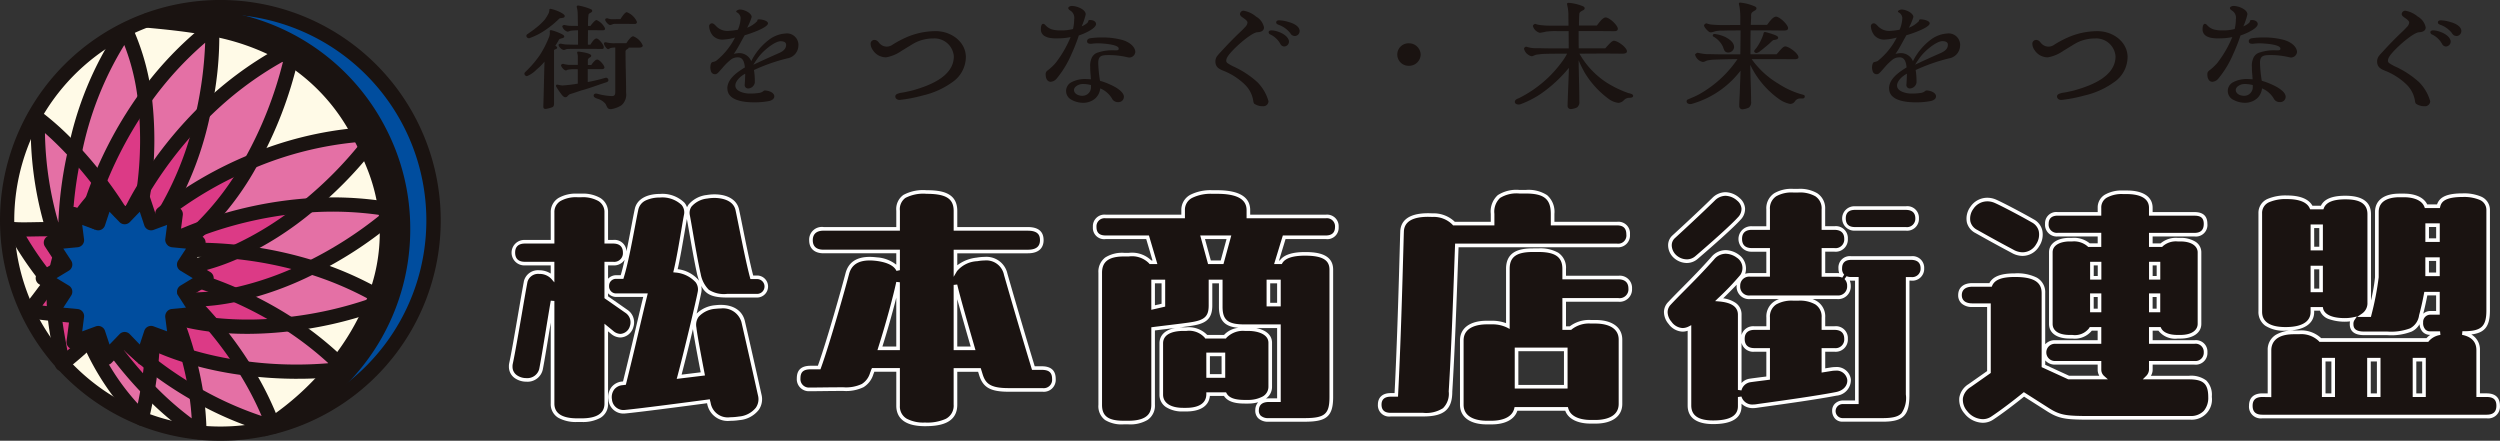<svg xmlns="http://www.w3.org/2000/svg" width="346" height="61"><rect width="100%" height="100%" fill="#333333" stroke="none"/><path d="M83.904 45.333v10.525c0 1.64-1.384 2.295-3.424 2.295h-.583c-2.04 0-3.424-.655-3.424-2.295v-14.2c-.509 2.95-1.275 7.83-1.6 9.47-.437 2.148-4.188 1.82-4.188-.365a1.85 1.85 0 01.035-.437c.473-2.148 1.494-8.45 2.04-11.363.328-1.6 2.768-1.64 3.715-.547v-1.93h-3.826a1.514 1.514 0 110-3.024h3.824v-4.046c0-1.64 1.384-2.368 3.424-2.368h.583c2.04 0 3.424.729 3.424 2.368v4.042h.947a1.41 1.41 0 011.6 1.494 1.436 1.436 0 01-1.6 1.53h-.947v4.662l2.768 1.93c2 1.384.036 4.59-1.967 2.914zm21.235 9.323c.4 1.749-.911 2.988-2.841 3.242-2.076.292-3.643.036-4.189-2.076l-.073-.292c-3.824.51-9.687 1.275-11.618 1.457a1.836 1.836 0 01-1.967-1.675 1.855 1.855 0 011.676-2.259l.292-.036c.947-3.751 2.185-9.215 2.914-12.165h-4.009a1.223 1.223 0 01-1.275-1.275 1.194 1.194 0 011.275-1.238h.767c.765-2.441 1.529-7.139 2-9.36.292-1.421 1.82-1.894 3.242-1.894 2.222 0 3.9.983 3.569 2.695-.29 1.457-.837 5.244-1.42 7.685 1.64.182 3.715 1.165 3.314 3.023-.218 1.166-1.748 7.686-2.8 11.655l3.279-.4c-.511-2.623-1.057-5.573-1.13-6.338-.327-1.894 1.238-2.695 2.878-2.914 1.82-.218 3.424.328 3.824 2 .547 2.367 1.6 7.029 2.295 10.162m-.327-16.28a1.275 1.275 0 010 2.549h-4.19c-2.587 0-3.242-.655-3.9-2.986-.546-2.44-1.2-6.556-1.494-8.086-.29-1.493.984-2.331 2.623-2.621 1.712-.293 3.825.108 4.189 1.82.473 2.223 1.348 6.884 2 9.324z" fill="#1a1311"/><path d="M80.48 58.403h-.583a5.019 5.019 0 01-2.608-.57 2.173 2.173 0 01-1.066-1.975v-11.2l-.17 1.034c-.378 2.3-.735 4.471-.937 5.479a2.153 2.153 0 01-2.266 1.654 2.765 2.765 0 01-1.637-.517 1.9 1.9 0 01-.78-1.551 2.083 2.083 0 01.042-.5c.285-1.293.767-4.09 1.234-6.795.3-1.753.588-3.408.8-4.556a2 2 0 012.125-1.5 2.927 2.927 0 011.586.456v-1.13h-3.571a1.764 1.764 0 110-3.524h3.574v-3.792a2.276 2.276 0 011.062-2.009 4.819 4.819 0 012.612-.609h.583a4.819 4.819 0 012.612.609 2.276 2.276 0 011.062 2.009v3.792h.7a1.647 1.647 0 011.848 1.585c.235-1.128.458-2.3.658-3.361.188-.99.35-1.845.491-2.5.268-1.309 1.572-2.092 3.486-2.092a4.36 4.36 0 013.386 1.209 2.048 2.048 0 01.363.643 1.978 1.978 0 01.2-.369 3.864 3.864 0 012.526-1.334 6.366 6.366 0 011.07-.091c1.853 0 3.126.787 3.407 2.106.134.631.3 1.439.486 2.374.45 2.235 1.007 5 1.466 6.752h.574a1.525 1.525 0 010 3.049h-4.19c-2.06 0-2.972-.435-3.579-1.629a2.235 2.235 0 010 .991 97.695 97.695 0 01-.636 2.86 4.193 4.193 0 012.581-1.158 6.51 6.51 0 01.773-.048c1.775 0 2.987.817 3.327 2.241.561 2.427 1.617 7.09 2.3 10.166a2.589 2.589 0 01-.369 2.11 3.768 3.768 0 01-2.683 1.433 9.252 9.252 0 01-1.282.1 2.894 2.894 0 01-3.182-2.362l-.019-.077c-2.906.387-9.334 1.233-11.407 1.428h-.023a2.078 2.078 0 01-2.215-1.89 2.262 2.262 0 01.414-1.759 2.124 2.124 0 011.482-.783l.119-.015a524.243 524.243 0 001.732-7.217c.393-1.67.766-3.255 1.064-4.471h-3.698a1.506 1.506 0 01-1.17-.514v.425l2.661 1.857a2.083 2.083 0 01.843 2.394 1.944 1.944 0 01-1.794 1.449 2.047 2.047 0 01-1.32-.532l-.391-.32v10a2.173 2.173 0 01-1.062 1.975 5.019 5.019 0 01-2.611.57zm-4.253-16.792l.5.042v14.2c0 1.357 1.068 2.045 3.174 2.045h.583c2.106 0 3.174-.688 3.174-2.045V44.805l1.209.989a1.568 1.568 0 001 .417 1.467 1.467 0 001.317-1.1 1.577 1.577 0 00-.651-1.834l-2.876-2.005v-5.04h1.2a1.2 1.2 0 001.353-1.28c0-1.028-.736-1.244-1.353-1.244h-1.2v-4.292a1.775 1.775 0 00-.832-1.589 4.407 4.407 0 00-2.341-.53h-.583a4.407 4.407 0 00-2.341.53 1.775 1.775 0 00-.832 1.589v4.292h-4.079c-.617 0-1.353.216-1.353 1.244 0 .849.455 1.28 1.353 1.28h4.074v2.85l-.439-.507a2.213 2.213 0 00-1.647-.663 1.526 1.526 0 00-1.635 1.1c-.214 1.14-.5 2.794-.8 4.545-.468 2.71-.951 5.513-1.24 6.822a1.647 1.647 0 00-.029.383 1.4 1.4 0 00.581 1.152 2.256 2.256 0 001.336.416 1.693 1.693 0 001.776-1.253c.2-1 .573-3.268.934-5.462.231-1.407.469-2.859.667-4.004zm22 13.642l.128.508a2.4 2.4 0 002.7 1.986 8.776 8.776 0 001.215-.1 3.33 3.33 0 002.34-1.223 2.077 2.077 0 00.292-1.715 1298.67 1298.67 0 00-2.295-10.161 2.641 2.641 0 00-2.841-1.855 6 6 0 00-.71.044 3.459 3.459 0 00-2.368 1.113 1.912 1.912 0 00-.297 1.517v.019c.074.77.63 3.766 1.126 6.314l.051.263-3.913.477.1-.357c1.045-3.927 2.58-10.458 2.8-11.637v-.007a1.653 1.653 0 00-.273-1.367 4.232 4.232 0 00-2.824-1.354l-.281-.031.066-.275c.383-1.6.748-3.775 1.041-5.521.149-.889.278-1.656.378-2.155a1.586 1.586 0 00-.327-1.369 3.888 3.888 0 00-3-1.028 4.5 4.5 0 00-1.934.388 1.84 1.84 0 00-1.063 1.306c-.14.656-.3 1.509-.489 2.5-.436 2.3-.978 5.157-1.521 6.889l-.055.175h-.949a.948.948 0 00-1.025.988.971.971 0 001.025 1.025h4.326l-.077.31c-.308 1.248-.711 2.961-1.138 4.776a517.316 517.316 0 01-1.776 7.39l-.042.166-.467.058a1.629 1.629 0 00-1.141.594 1.776 1.776 0 00-.312 1.38 1.592 1.592 0 001.708 1.46c2.132-.2 8.818-1.084 11.6-1.454zm-2.32-9.727c-.5 2.1-1.084 4.458-1.575 6.323l2.646-.323c-.469-2.401-.972-5.117-1.075-5.999zm1.064-7.649a4.113 4.113 0 001.138 2.233 3.9 3.9 0 002.517.564h4.19a1.025 1.025 0 000-2.049h-.958l-.05-.185c-.472-1.757-1.054-4.646-1.522-6.968-.188-.934-.351-1.74-.485-2.368-.337-1.587-2.318-1.71-2.918-1.71a5.861 5.861 0 00-.985.084 3.327 3.327 0 00-2.2 1.124 1.534 1.534 0 00-.22 1.2c.093.487.222 1.234.372 2.1.314 1.822.741 4.314 1.117 5.975zm-3.18-.623a4.5 4.5 0 012.9 1.521q.041.057.078.115c-.1-.267-.188-.561-.28-.885v-.013c-.374-1.673-.808-4.176-1.125-6-.113-.651-.214-1.235-.3-1.689-.082.456-.179 1.031-.286 1.668-.287 1.655-.626 3.696-.987 5.283zm-9.635-.522v1.848a1.52 1.52 0 011.17-.491h.58c.183-.609.366-1.345.545-2.139a1.766 1.766 0 01-1.6.782z" fill="#fff"/><path d="M144.18 50.94c1.165 0 1.676.511 1.676 1.494a1.41 1.41 0 01-1.567 1.53h-4.7c-2.513 0-3.387-.583-3.861-2.185l-.182-.583h-3.314v4.808c0 2.221-1.894 2.731-4.225 2.731-2.113 0-3.715-.655-3.715-2.585v-4.955h-3.46c-.073.146-.11.328-.182.473-.583 1.6-1.457 2.185-3.933 2.185-1.785 0-3.715.037-4.7.037a1.424 1.424 0 01-1.494-1.53c0-1.02.51-1.494 1.676-1.494h1.165c1.238-3.388 3.388-11.036 3.9-13 .51-1.931 2.258-2.223 4.043-2 1.457.182 2.587.655 2.987 1.529v-2.589h-10.305c-1.238 0-1.748-.655-1.748-1.566 0-.984.619-1.566 1.748-1.566h10.308V29.16c0-1.821 1.02-2.586 3.933-2.586 2.732 0 4.007.693 4.007 2.623v2.477h10.016c1.312 0 1.931.51 1.931 1.566 0 .983-.619 1.566-1.931 1.566h-10.016v2.585a4.118 4.118 0 012.987-1.493c1.895-.328 3.424.11 3.971 2.076.764 2.7 2.7 9.288 3.824 12.966zm-19.888-2.731v-9.142c-.364 1.712-1.348 5.5-2.513 9.142zm7.94 0h2.448c-.875-3.023-2-6.92-2.441-8.777z" fill="#1a1311"/><path d="M128.012 58.984c-3.277 0-3.965-1.542-3.965-2.835v-4.7h-3.042l-.023.068a2.134 2.134 0 01-.1.253 3.169 3.169 0 01-1.362 1.812 5.58 5.58 0 01-2.8.525c-1.023 0-2.078.012-3.008.023-.681.008-1.27.015-1.69.015a1.668 1.668 0 01-1.744-1.78c0-1.173.63-1.744 1.926-1.744h.99c1.252-3.479 3.353-10.973 3.831-12.815.395-1.5 1.517-2.253 3.336-2.253a8.1 8.1 0 01.979.064 4.8 4.8 0 012.706 1.019v-1.58h-10.057c-1.27 0-2-.662-2-1.816a1.758 1.758 0 012-1.816h10.058V29.16a2.394 2.394 0 01.984-2.183 5.773 5.773 0 013.2-.653c2.105 0 4.257.341 4.257 2.873v2.228h9.766c1.447 0 2.181.611 2.181 1.816 0 .678-.283 1.816-2.181 1.816h-9.766v1.657a5.367 5.367 0 012.7-1.061 6.525 6.525 0 011.1-.1 2.973 2.973 0 013.148 2.357 850.152 850.152 0 003.768 12.783h.981c1.278 0 1.926.587 1.926 1.744a1.653 1.653 0 01-1.817 1.78h-4.7c-2.542 0-3.577-.6-4.1-2.364l-.126-.4h-2.88v4.558c-.001 2.664-2.555 2.973-4.476 2.973zm-7.332-8.039h3.864v5.2a1.944 1.944 0 00.945 1.8 4.907 4.907 0 002.52.532 6.285 6.285 0 002.87-.5 2.041 2.041 0 001.105-1.978v-5.054h3.748l.237.759c.4 1.363 1.048 2.01 3.622 2.01h4.7a1.161 1.161 0 001.317-1.28c0-.872-.426-1.244-1.426-1.244h-1.351l-.054-.177a836.737 836.737 0 01-3.825-12.971 2.49 2.49 0 00-2.667-1.993 6.043 6.043 0 00-1.02.1 3.856 3.856 0 00-2.814 1.374l-.465.787v-3.75h10.266c1.131 0 1.681-.43 1.681-1.316 0-.613-.191-1.316-1.681-1.316h-10.265v-2.731c0-1.707-1.053-2.373-3.757-2.373a5.353 5.353 0 00-2.919.567 1.916 1.916 0 00-.764 1.769v2.765h-10.558c-1.238 0-1.5.716-1.5 1.316 0 .873.5 1.316 1.5 1.316h10.558v2.835l-.477.1c-.416-.909-1.747-1.255-2.79-1.385a7.6 7.6 0 00-.918-.06c-1.586 0-2.519.615-2.852 1.879-.486 1.876-2.655 9.607-3.9 13.024l-.06.164h-1.34c-1.013 0-1.426.36-1.426 1.244a1.171 1.171 0 001.244 1.28c.417 0 1-.007 1.685-.015a258.31 258.31 0 013.014-.023 5.148 5.148 0 002.552-.458 2.685 2.685 0 001.146-1.562l.011-.026a1.646 1.646 0 00.076-.2 2 2 0 01.106-.273zm14.328-2.486h-3.023v-9.027l.493-.057c.431 1.83 1.526 5.616 2.407 8.659zm-2.523-.5h1.858a429.238 429.238 0 01-1.858-6.552zm-7.94.5h-3.106l.1-.326c1.1-3.44 2.113-7.265 2.507-9.118l.495.052zm-2.421-.5h1.921v-6.752a125.206 125.206 0 01-1.92 6.752z" fill="#fff"/><path d="M177.731 32.838l-1.057 3.46h.582c.511-.873 1.822-1.165 3.351-1.165 2.149 0 3.642.473 3.642 2.185v17.629c0 2.586-.837 3.169-3.715 3.169h-4.989c-.911 0-1.6-.4-1.567-1.384.037-.875.619-1.348 1.64-1.348h1.384V45.149h-4.733c-2.258 0-3.314-.546-3.314-2.695v-3.5h-1.42v3.314c0 1.748-.765 2.295-2.768 2.586-.91.145-3.168.4-5.172.655v10.494c0 1.784-1.275 2.477-3.424 2.477h-.655c-2.149 0-3.242-.655-3.242-2.441V37.756c0-1.784 1.166-2.513 3.315-2.513h.655a3.5 3.5 0 012.987 1.055h.619l-1.02-3.46h-5.791c-.873 0-1.53-.364-1.53-1.42a1.361 1.361 0 011.53-1.457h10.709v-.875c0-1.784 1.712-2.513 4.043-2.513h.655c2.695 0 4.335.729 4.335 2.513v.875h10.709a1.36 1.36 0 011.529 1.457c0 1.02-.655 1.42-1.529 1.42zm-18.139 9.725l1.42-.328v-3.277h-1.42zm16.207 10.962c0 1.6-1.822 2.076-3.059 2.076h-.437c-1.348 0-2.331-.254-2.768-1.055h-2.331c0 1.457-1.2 2.148-3.024 2.148h-.436c-1.967 0-3.024-.837-3.024-2.076v-7.1c0-1.421 1.421-1.967 3.024-1.967h.436a3.158 3.158 0 012.768 1.056h2.586a3.377 3.377 0 012.768-1.056h.437c1.383 0 3.059.473 3.059 1.894zm-5.719-20.688h-3.641l.947 3.46h1.748zm-.764 16.208h-2.113v2.986h2.113zm6.228-6.884h1.457v-3.2h-1.457z" fill="#1a1311"/><path d="M167.787 26.325h.655c3.042 0 4.585.93 4.585 2.763v.625h10.459a1.6 1.6 0 011.783 1.705 1.572 1.572 0 01-1.779 1.67h-5.57l-.9 2.96h.108c.541-.773 1.713-1.165 3.488-1.165 1.671 0 3.892.252 3.892 2.435v17.629c0 1.424-.26 2.245-.869 2.748-.579.477-1.476.672-3.1.672h-4.989a1.931 1.931 0 01-1.429-.5 1.5 1.5 0 01-.388-1.143 1.6 1.6 0 01.4-1.054 5.149 5.149 0 01-1.389.184h-.437c-1.043 0-2.3-.123-2.91-1.055h-1.951c-.125 1.369-1.3 2.148-3.263 2.148h-.436a4.134 4.134 0 01-2.398-.622 2.02 2.02 0 01-.879-1.706v-7.1c0-1.131.812-1.891 2.221-2.133l-.839.1c-.662.081-1.345.164-2.011.248v10.269a2.383 2.383 0 01-1.016 2.115 4.717 4.717 0 01-2.658.612h-.655a4.413 4.413 0 01-2.572-.6 2.375 2.375 0 01-.92-2.093V37.756a2.461 2.461 0 01.955-2.128 4.4 4.4 0 012.61-.635h.655a3.851 3.851 0 013.107 1.055h.164l-.873-2.96h-5.6a1.558 1.558 0 01-1.78-1.67 1.6 1.6 0 011.78-1.707h10.459v-.625a2.353 2.353 0 011.275-2.143 6.206 6.206 0 013.015-.618zm15.7 6.264c.849 0 1.279-.394 1.279-1.17a1.119 1.119 0 00-1.279-1.207h-10.96v-1.125c0-1.523-1.336-2.263-4.085-2.263h-.655a5.815 5.815 0 00-2.773.555 1.833 1.833 0 00-1.02 1.708v1.125h-10.959a1.12 1.12 0 00-1.28 1.207c0 .8.407 1.17 1.28 1.17h5.978l1.168 3.96h-1.078l-.075-.1a3.294 3.294 0 00-2.787-.956h-.655c-2.12 0-3.065.7-3.065 2.263v18.283c0 1.556.867 2.191 2.992 2.191h.655c2.845 0 3.174-1.271 3.174-2.227V45.294l.218-.028c.736-.094 1.5-.186 2.232-.276 1.267-.154 2.361-.287 2.932-.378 1.985-.289 2.558-.813 2.558-2.34v-3.564h1.92v3.746c0 1.851.745 2.445 3.064 2.445h4.986v10.735h-1.634c-.891 0-1.358.373-1.39 1.109a1.021 1.021 0 00.248.777 1.5 1.5 0 001.069.347h4.989c2.818 0 3.465-.546 3.465-2.919V37.319c0-1.357-1.014-1.935-3.392-1.935-1.677 0-2.732.35-3.136 1.041l-.072.124h-1.063l1.209-3.96zm-14.784 6.62h-.92v3.064c0 2.017-1.048 2.552-2.982 2.834-.358.057-.918.13-1.6.215q.26-.02.541-.021h.436a3.568 3.568 0 012.9 1.056h2.326a3.139 3.139 0 012.014-.988c-1.7-.138-2.719-.794-2.719-2.914zm8.05 6.191h-2.92c1.174.221 2.217.834 2.217 2.045v6.08a1.961 1.961 0 01-.842 1.634 3.033 3.033 0 01.41-.027h1.134zm-7.084 1.457h-2.86l-.073-.118a2.9 2.9 0 00-2.556-.938h-.436c-.834 0-2.774.167-2.774 1.717v7.1c0 1.143 1.037 1.826 2.774 1.826h.436c1.036 0 2.774-.247 2.774-1.9v-.25h2.73l.071.13c.349.64 1.135.925 2.549.925h.437a4.2 4.2 0 001.878-.408 1.538 1.538 0 00.931-1.418v-6.079c0-1.213-1.513-1.644-2.809-1.644h-.437a3.187 3.187 0 00-2.56.945zm-3.558-14.268h4.3l-1.084 3.96h-2.13zm3.642.5h-2.984l.81 2.96h1.367zm-10.412 5.62h1.92v3.726l-1.92.443zm1.42.5h-.92v3.041l.92-.212zm14.534-.5h1.957v3.7h-1.957zm1.457.5h-.957v2.7h.957zm-9.8 9.588h2.617v3.486h-2.613zm2.113.5h-1.613v2.486h1.617z" fill="#fff"/><path d="M201.623 33.968c-.146 3.715-.437 13.148-.875 20.214 0 2.4-1.093 3.206-3.788 3.206h-4.48c-.984 0-1.53-.473-1.53-1.384 0-.873.546-1.348 1.53-1.348h.765c.473-9.141.728-20.724.8-22.618.073-1.966 2.149-2.367 4.19-2.258a3.94 3.94 0 012.987 1.165h5.354v-1.347c0-2.295 1.093-3.06 3.715-3.06h.875c2.513 0 3.714.765 3.714 3.06v1.347h8.925a1.356 1.356 0 011.53 1.494 1.382 1.382 0 01-1.53 1.53zm14.861 7.539v3.9h.872a4.115 4.115 0 012.806-.875h.655c1.785 0 3.46.656 3.46 2.477v8.887c0 1.821-1.675 2.477-3.46 2.477h-.655c-1.53 0-2.988-.473-3.352-1.784h-6.987c-.328 1.383-1.822 1.894-3.388 1.894h-.655c-1.784 0-3.461-.655-3.461-2.477v-8.89c0-1.821 1.677-2.477 3.461-2.477h.655a4.916 4.916 0 012.259.473v-7.9c0-1.967 1.275-2.586 3.5-2.586h.729c2.184 0 3.571.619 3.571 2.586v1.2h7.5a1.446 1.446 0 011.638 1.53 1.473 1.473 0 01-1.638 1.566zm.218 6.847h-6.812v5.168h6.812z" fill="#1a1311"/><path d="M210.292 26.288h.875a4.716 4.716 0 012.953.722 3.054 3.054 0 011.011 2.588v1.1h8.675a1.6 1.6 0 011.78 1.744 1.636 1.636 0 01-1.78 1.78h-21.942l-.1 2.7c-.167 4.641-.419 11.652-.766 17.268 0 2.481-1.135 3.448-4.038 3.448h-4.48a1.558 1.558 0 01-1.78-1.634c0-1.016.649-1.6 1.78-1.6h.528c.357-6.976.585-15.212.708-19.66.037-1.323.063-2.279.08-2.718.043-1.147.745-2.515 3.844-2.515.2 0 .4.006.609.017a4.217 4.217 0 013.092 1.165h4.982v-1.1a3.052 3.052 0 01.969-2.586 4.747 4.747 0 013-.719zm13.513 7.43a1.135 1.135 0 001.28-1.28c0-.837-.419-1.244-1.28-1.244h-9.175v-1.6c0-2.048-.939-2.81-3.464-2.81h-.875a4.318 4.318 0 00-2.686.615 2.605 2.605 0 00-.78 2.195v1.6h-5.727l-.075-.1a3.643 3.643 0 00-2.8-1.068c-.2-.011-.395-.016-.581-.016-2.169 0-3.294.684-3.344 2.033-.017.437-.043 1.391-.08 2.713-.125 4.5-.356 12.877-.721 19.909l-.012.237h-1c-.849 0-1.28.369-1.28 1.1 0 .763.419 1.134 1.28 1.134h4.48a4.318 4.318 0 002.746-.644 2.794 2.794 0 00.792-2.311v-.015c.347-5.61.6-12.622.766-17.262.042-1.171.078-2.182.108-2.945l.009-.24zm-11.62.655h.729a5.05 5.05 0 012.74.6 2.481 2.481 0 011.08 2.241v.951h7.252a1.687 1.687 0 011.888 1.78 1.719 1.719 0 01-1.888 1.816h-7.252v3.4h.526a4.425 4.425 0 012.9-.875h.655c2.323 0 3.71 1.019 3.71 2.727V55.9c0 1.707-1.387 2.727-3.71 2.727h-.655c-1.839 0-3.113-.647-3.533-1.784h-6.622c-.393 1.207-1.682 1.894-3.577 1.894h-.655c-2.324 0-3.711-1.019-3.711-2.727v-8.894c0-1.707 1.387-2.727 3.711-2.727h.655a5.577 5.577 0 012.009.335V37.21c.002-2.514 2.004-2.836 3.749-2.836zm11.8 6.884a1.221 1.221 0 001.388-1.316c0-1.058-.755-1.28-1.388-1.28h-7.752V37.21c0-1.638-.993-2.336-3.321-2.336h-.729c-2.306 0-3.246.677-3.246 2.336v8.318l-.367-.194a4.65 4.65 0 00-2.142-.444h-.655c-.965 0-3.211.217-3.211 2.227v8.887c0 2.01 2.246 2.227 3.211 2.227h.655c.824 0 2.781-.166 3.144-1.7l.046-.192h7.381l.051.183c.4 1.445 2.309 1.6 3.111 1.6h.655c.965 0 3.21-.217 3.21-2.227v-8.888c0-2.01-2.245-2.227-3.21-2.227h-.655a3.847 3.847 0 00-2.634.806l-.072.068h-1.222v-4.4zm-14.345 6.847h7.312v5.672h-7.312zm6.812.5h-6.311v4.672h6.311z" fill="#fff"/><path d="M253.49 51.087c2.913-.437 3.314 2.914.619 3.424-3.387.655-9.762 1.493-10.963 1.675a1.909 1.909 0 01-2.368-1.238v1.276c0 1.638-1.493 2.221-3.678 2.221-2.04 0-3.278-.693-3.278-2.331V45.409a2.066 2.066 0 01-2.7-.728 2.331 2.331 0 01-.584-1.494 1.746 1.746 0 01.511-1.2c1.858-1.966 3.643-3.606 5.974-6.228a2.469 2.469 0 013.5-.29 1.958 1.958 0 01.546 2.731 34.78 34.78 0 01-3.131 3.278c1.747.146 2.84.8 2.84 2.076v10.41a1.762 1.762 0 011.42-1.311c.475-.073 1.385-.182 2.513-.328v-3.9h-1.893a1.514 1.514 0 110-3.024h1.893v-1.453c0-1.967 1.495-2.586 3.46-2.586h.729c1.967 0 3.461.619 3.461 2.586v1.461h1.529a1.41 1.41 0 011.6 1.494 1.437 1.437 0 01-1.6 1.53h-1.529v2.836zm-21.854-18.321a241.967 241.967 0 005.5-5.172 2.389 2.389 0 013.46 0 1.735 1.735 0 01.11 2.659c-.984 1.093-3.824 3.606-5.865 5.354a2.231 2.231 0 01-3.023-.108 1.859 1.859 0 01-.182-2.732m32.853 2.95c.875 0 1.567.4 1.567 1.42a1.388 1.388 0 01-1.567 1.457h-.473v15.99c0 2.695-.619 3.533-3.46 3.533h-5.573a1.221 1.221 0 01.073-2.441h1.93V38.593h-.765a1.7 1.7 0 01-.764-.145 1.508 1.508 0 01.436 1.129 1.491 1.491 0 01-1.638 1.566h-12.021a1.551 1.551 0 110-3.1h2.477v-3.46h-2.257a1.514 1.514 0 110-3.024h2.257v-2.581c0-1.967 1.495-2.586 3.46-2.586h.729c1.967 0 3.461.619 3.461 2.586v2.585h1.529a1.41 1.41 0 011.6 1.494 1.436 1.436 0 01-1.6 1.53h-1.529v3.46h1.894a2.194 2.194 0 01.8.146 1.408 1.408 0 01-.364-1.056c0-1.019.655-1.42 1.529-1.42zm-7.757-4.043a1.343 1.343 0 01-1.53-1.457c0-1.02.655-1.42 1.53-1.42h7.03c.875 0 1.566.4 1.566 1.42a1.387 1.387 0 01-1.566 1.457z" fill="#1a1311"/><path d="M237.099 58.694c-1.609 0-3.528-.448-3.528-2.581V45.779a2.225 2.225 0 01-.708.12 2.51 2.51 0 01-1.927-1.06 2.573 2.573 0 01-.644-1.657 2 2 0 01.581-1.377c.688-.728 1.355-1.4 2.062-2.113 1.2-1.209 2.439-2.458 3.9-4.107a2.6 2.6 0 011.988-.967 3.193 3.193 0 011.843.642l.01.008a2.349 2.349 0 01.856 2.623 2.443 2.443 0 01.7-.095h2.227v-2.96h-2.007a1.764 1.764 0 110-3.524h2.007v-2.334a2.487 2.487 0 011.107-2.241 4.74 4.74 0 012.6-.6h.729a4.743 4.743 0 012.6.6 2.487 2.487 0 011.107 2.241v2.331h1.288a1.655 1.655 0 011.853 1.744 1.686 1.686 0 01-1.853 1.78h-1.279v2.96h1.644a2.6 2.6 0 01.286.015 2.141 2.141 0 01-.1-.676 1.572 1.572 0 011.779-1.67h8.27a1.606 1.606 0 011.817 1.67 1.637 1.637 0 01-1.817 1.707h-.223v15.74c0 1.537-.212 2.391-.732 2.948-.546.586-1.437.836-2.978.836h-5.573a1.373 1.373 0 01-.993-.4 1.613 1.613 0 01-.422-1.159 1.309 1.309 0 01.476-1.015 1.592 1.592 0 011.013-.364h1.68V38.843h-.515q-.11 0-.21-.007a1.967 1.967 0 01.132.741 1.737 1.737 0 01-1.888 1.816h-3.4a3.1 3.1 0 01.645.314 2.487 2.487 0 011.107 2.241v1.207h1.281a1.655 1.655 0 011.853 1.744 1.686 1.686 0 01-1.853 1.78h-1.279v2.3l.839-.135a3.674 3.674 0 01.544-.042 1.974 1.974 0 012.168 1.709 2.182 2.182 0 01-2.007 2.25c-2.649.513-7.121 1.136-9.524 1.471-.663.092-1.186.165-1.448.205a3.418 3.418 0 01-.545.046 2.184 2.184 0 01-1.611-.613v.358c0 1.634-1.321 2.466-3.928 2.466zM234.071 45v11.109c0 1.4.99 2.081 3.028 2.081 2.307 0 3.428-.645 3.428-1.971v-1.272l.491-.066a1.547 1.547 0 001.62 1.1 2.928 2.928 0 00.467-.04c.268-.041.792-.114 1.457-.206 2.4-.334 6.862-.957 9.5-1.467 1.2-.226 1.667-1.023 1.6-1.712a1.5 1.5 0 00-1.67-1.256 3.165 3.165 0 00-.467.036l-1.416.228v-3.386h1.781a1.2 1.2 0 001.353-1.28c0-1.028-.736-1.244-1.353-1.244h-1.779v-1.706a1.992 1.992 0 00-.879-1.821 4.34 4.34 0 00-2.332-.515h-.729a4.337 4.337 0 00-2.331.515 1.992 1.992 0 00-.879 1.821v1.707h-2.143c-.617 0-1.353.216-1.353 1.244 0 .849.455 1.28 1.353 1.28h2.143v4.367l-.218.028-1.037.132c-.645.082-1.155.146-1.47.195a1.507 1.507 0 00-1.219 1.134l-.49-.07V43.547c0-1.067-.878-1.682-2.61-1.827l-.546-.046.392-.382a36.282 36.282 0 003.1-3.243l.009-.012a1.707 1.707 0 00-.5-2.377 2.682 2.682 0 00-1.541-.541 2.086 2.086 0 00-1.612.8c-1.477 1.661-2.721 2.916-3.925 4.129-.706.711-1.372 1.383-2.056 2.107v.005a1.488 1.488 0 00-.438 1.025 2.082 2.082 0 00.519 1.326l.01.011a2.01 2.01 0 001.543.879 1.9 1.9 0 00.846-.218zm20.985 10.926a.971.971 0 00-.073 1.941h5.573c1.389 0 2.17-.2 2.613-.677a3.746 3.746 0 00.6-2.607v-16.24h.723a1.156 1.156 0 001.317-1.207c0-.967-.716-1.17-1.317-1.17h-8.268c-.849 0-1.279.394-1.279 1.17a1.182 1.182 0 00.29.879l-.264.411a1.939 1.939 0 00-.713-.13h-2.144v-3.96h1.776a1.2 1.2 0 001.353-1.28c0-1.028-.736-1.244-1.353-1.244h-1.779v-2.834a1.992 1.992 0 00-.879-1.821 4.34 4.34 0 00-2.332-.515h-.729a4.337 4.337 0 00-2.331.515 1.992 1.992 0 00-.879 1.821v2.831h-2.507c-.617 0-1.353.216-1.353 1.244 0 .849.455 1.28 1.353 1.28h2.507v3.96h-2.727a1.238 1.238 0 00-1.389 1.28 1.221 1.221 0 001.389 1.316h12.021a1.244 1.244 0 001.388-1.316 1.26 1.26 0 00-.363-.952l.288-.4a1.451 1.451 0 00.653.118h1.015v17.587zm-14.028-8.484v5.567a1.887 1.887 0 011.135-.6c.319-.049.832-.114 1.481-.2l.817-.1v-3.431h-1.643a1.662 1.662 0 01-1.791-1.236zm-2.538-6.158a3.992 3.992 0 011.669.6 1.929 1.929 0 01.872 1.667v2.819a1.659 1.659 0 011.791-1.211h1.643v-1.211a2.487 2.487 0 011.107-2.241 3.1 3.1 0 01.644-.314h-3.979a1.719 1.719 0 01-1.889-1.816q0-.086.006-.169a88.697 88.697 0 01-1.864 1.876zm-5.038-4.885a2.727 2.727 0 01-1.8-.715 2.375 2.375 0 01-.785-1.72 1.819 1.819 0 01.6-1.382c1.227-1.122 3.571-3.285 5.493-5.166a2.615 2.615 0 011.846-.818 3.023 3.023 0 011.953.808 2.067 2.067 0 01.758 1.439 2.135 2.135 0 01-.63 1.577c-.966 1.072-3.674 3.479-5.886 5.374a2.315 2.315 0 01-1.553.603zm5.359-9.3a2.133 2.133 0 00-1.5.676c-1.926 1.885-4.276 4.052-5.5 5.177a1.335 1.335 0 00-.44 1.012 1.893 1.893 0 00.619 1.345 2.221 2.221 0 001.463.586 1.8 1.8 0 001.226-.479c2.1-1.8 4.892-4.276 5.845-5.334a1.653 1.653 0 00.5-1.211 1.576 1.576 0 00-.586-1.091 2.53 2.53 0 00-1.631-.682zm24.954 4.826h-7.03a1.691 1.691 0 110-3.377h7.03a1.606 1.606 0 011.816 1.67 1.636 1.636 0 01-1.82 1.705zm-7.03-2.877c-.849 0-1.28.394-1.28 1.17 0 .812.419 1.207 1.28 1.207h7.03a1.155 1.155 0 001.316-1.207c0-.967-.716-1.17-1.316-1.17z" fill="#fff"/><path d="M305.867 54.948a2.561 2.561 0 01-2.768 2.878h-14.862c-2.476-.037-3.349-.182-4.917-1.2l-3.206-2.04c-1.347 1.093-3.167 2.477-4.443 3.314a2.341 2.341 0 01-1.275.365 3.079 3.079 0 01-2.331-1.2 2.347 2.347 0 01.51-3.679l2.7-1.894v-9.255h-2.294c-1.2 0-1.712-.619-1.712-1.384 0-.8.51-1.42 1.712-1.42h2.513c.4-.911 1.42-1.348 3.387-1.348 2.478 0 3.935.656 3.935 2.477V50.65l3.5 1.6h4.771a1.419 1.419 0 01-.511-1.093v-.947h-6.09a1.442 1.442 0 110-2.878h6.083v-1.82h-1.2a2.675 2.675 0 01-2.55 1.093h-.363c-1.638 0-2.622-.655-2.622-1.785v-9.904c0-1.129 1.129-1.748 2.622-1.748h.364a3.115 3.115 0 012.295.764h1.457v-1.457h-5.791a1.376 1.376 0 01-1.493-1.494 1.312 1.312 0 011.493-1.383h5.791v-.838c0-1.384 1.166-2.148 3.278-2.148h.511c2.113 0 3.315.764 3.315 2.148v.838h6.045c.984 0 1.53.4 1.53 1.383a1.356 1.356 0 01-1.53 1.494h-6.045v1.454h1.457a2.968 2.968 0 012.258-.764h.364c1.494 0 2.659.619 2.659 1.748v9.906c0 1.13-1.093 1.785-2.659 1.785h-.364c-1.311 0-2.185-.4-2.513-1.093h-1.2v1.82h6.045a1.352 1.352 0 011.53 1.421 1.378 1.378 0 01-1.53 1.457h-6.045v.947a1.549 1.549 0 01-.511 1.093h5.789c2.077 0 2.878.692 2.914 2.586zM272.903 28.76a2.6 2.6 0 013.242-.91c.765.327 3.5 1.748 5.209 2.731a2.279 2.279 0 01.655 3.35 2.461 2.461 0 01-3.5.838c-2.258-1.2-3.168-1.712-4.989-2.732a2.129 2.129 0 01-.62-3.278m17.665 7.722h-1.055v1.966h1.055zm-1.055 6.484h1.055v-2.112h-1.055zm9.215-6.484h-1.055v1.966h1.055zm0 4.371h-1.055v2.113h1.055z" fill="#1a1311"/><path d="M274.397 58.513a3.333 3.333 0 01-2.527-1.3 2.869 2.869 0 01-.7-2.193 2.754 2.754 0 011.26-1.847l2.587-1.818v-8.868h-2.044a2.135 2.135 0 01-1.474-.47 1.518 1.518 0 01-.488-1.165c0-1.046.733-1.67 1.962-1.67h2.357c.5-.931 1.6-1.348 3.543-1.348a6.087 6.087 0 013.022.59 2.3 2.3 0 011.162 2.137v7.092a1.771 1.771 0 011.425-.568h5.833v-1.32h-.808a3.042 3.042 0 01-2.694 1.093h-.357c-1.8 0-2.872-.761-2.872-2.035v-9.907c0-1.214 1.127-2 2.872-2h.364a3.443 3.443 0 012.4.764h1.1v-.951h-5.541a1.617 1.617 0 01-1.743-1.744 1.553 1.553 0 011.743-1.633h5.541v-.588a2.061 2.061 0 01.96-1.8 4.693 4.693 0 012.568-.6h.511c2.266 0 3.565.874 3.565 2.4v.588h5.8c1.181 0 1.78.549 1.78 1.633a1.6 1.6 0 01-1.78 1.744h-5.8v.956h1.1a3.29 3.29 0 012.367-.764h.364a3.857 3.857 0 012.021.488 1.724 1.724 0 01.888 1.51v9.906c0 1.236-1.142 2.035-2.909 2.035h-.364a2.931 2.931 0 01-2.663-1.093h-.8v1.32h5.8a1.588 1.588 0 011.78 1.671 1.618 1.618 0 01-1.78 1.707h-5.8v.7a1.6 1.6 0 01-.244.843h5.272a3.5 3.5 0 012.388.645 2.8 2.8 0 01.776 2.186v.113a2.8 2.8 0 01-3.018 3.128h-14.865c-2.533-.038-3.447-.2-5.053-1.243l-3.052-1.942c-1.194.963-2.986 2.338-4.323 3.216a2.584 2.584 0 01-1.412.402zm-1.42-18.83c-.943 0-1.462.416-1.462 1.17 0 .731.519 1.134 1.462 1.134h2.544v9.631l-2.8 1.968a2.243 2.243 0 00-1.051 1.508 2.381 2.381 0 00.592 1.809 2.825 2.825 0 002.137 1.109 2.089 2.089 0 001.14-.326c1.372-.9 3.239-2.339 4.42-3.3l.14-.113 3.358 2.136c1.514.986 2.333 1.126 4.786 1.163h14.858a2.449 2.449 0 001.909-.714 2.773 2.773 0 00.61-1.914v-.105c-.033-1.746-.706-2.336-2.664-2.336h-6.4l.427-.427a1.3 1.3 0 00.438-.916v-1.2h6.3a1.149 1.149 0 001.28-1.207 1.123 1.123 0 00-1.28-1.171h-6.3v-2.32h1.609l.068.143c.29.612 1.1.95 2.287.95h.364c1.776 0 2.409-.793 2.409-1.535v-9.904c0-.691-.631-1.5-2.409-1.5h-.364a2.741 2.741 0 00-2.068.676l-.075.087h-1.822v-1.95h6.3c.861 0 1.28-.407 1.28-1.244 0-.794-.383-1.133-1.28-1.133h-6.3V28.76c0-1.651-1.921-1.9-3.065-1.9h-.511a4.224 4.224 0 00-2.294.514 1.562 1.562 0 00-.734 1.384v1.088h-6.041c-.567 0-1.243.2-1.243 1.133a1.14 1.14 0 001.243 1.244h6.041v1.956H289l-.074-.08a2.864 2.864 0 00-2.112-.684h-.358c-1.094 0-2.372.392-2.372 1.5v9.906c0 .976.864 1.535 2.372 1.535h.364a2.473 2.473 0 002.329-.959l.07-.134h1.6v2.32h-6.333a1.192 1.192 0 100 2.378h6.333v1.2a1.163 1.163 0 00.427.906l.491.437h-5.481l-3.693-1.692V40.561c0-1.54-1.136-2.227-3.685-2.227-1.819 0-2.793.37-3.158 1.2l-.066.149zm13.386 12.32h4.183a1.615 1.615 0 01-.228-.843v-.7h-5.832a1.754 1.754 0 01-1.425-.58v.607zm12.615-8.787h-1.555v-2.613h1.555zm-1.055-.5h.555v-1.613h-.555zm-7.1.5h-1.555v-2.613h1.555zm-1.055-.5h.555v-1.613h-.555zm9.215-4.017h-1.555v-2.47h1.555zm-1.055-.5h.555v-1.47h-.555zm-7.1.5h-1.555v-2.47h1.555zm-1.055-.5h.555v-1.47h-.555zm-9.84-2.78a3.123 3.123 0 01-1.53-.428c-2.289-1.219-3.192-1.725-4.991-2.733a2.29 2.29 0 01-1.2-1.486 2.76 2.76 0 01.491-2.149 2.807 2.807 0 012.35-1.254 3.005 3.005 0 011.2.255c.76.324 3.487 1.741 5.234 2.744a2.353 2.353 0 011.159 1.483 2.9 2.9 0 01-.416 2.217 2.689 2.689 0 01-2.307 1.35zm-4.877-7.551a2.3 2.3 0 00-1.932 1.028l-.006.009a2.257 2.257 0 00-.416 1.753 1.783 1.783 0 00.953 1.162c1.8 1.008 2.7 1.514 4.986 2.731a2.632 2.632 0 001.288.366 2.168 2.168 0 001.873-1.115 2.407 2.407 0 00.358-1.834 1.865 1.865 0 00-.923-1.171c-1.734-1-4.434-2.4-5.183-2.718a2.51 2.51 0 00-1.008-.213z" fill="#fff"/><path d="M344.148 54.693c1.02 0 1.6.437 1.6 1.457s-.582 1.494-1.6 1.494h-31.033c-.983 0-1.6-.437-1.6-1.494 0-1.019.619-1.457 1.6-1.457h.983v-6.229c0-1.785 1.531-2.477 3.388-2.477h.693a3.749 3.749 0 012.949 1.056h14.824a2.851 2.851 0 011.748-.948h-1.384c-.69 0-1.237-.51-1.2-1.493a1.254 1.254 0 011.275-1.312h1.02v-2.655h-1.676a37.24 37.24 0 01-.693 3.059c-.472 2-1.639 2.441-4.661 2.441h-3.206c-1.348 0-1.712-.583-1.712-1.275a1.164 1.164 0 01.182-.693 5.6 5.6 0 01-1.129.11c-1.493 0-3.023-.4-3.242-1.53h-1.238v.437c0 1.566-1.457 2.331-3.715 2.331-2.476 0-3.5-.911-3.5-2.441V29.525c0-1.784 1.822-2.221 3.715-2.221 1.53 0 2.878.364 3.35 1.42h1.495c.365-.947 1.42-1.384 3.2-1.384 2.149 0 3.315.693 3.315 2.295v12.237a1.99 1.99 0 01-.875 1.749h.911a40.177 40.177 0 001.02-5.245v-9.033c0-1.638 1.383-2.295 3.132-2.295h.618c1.384 0 2.659.437 3.06 1.494h1.719c.255-1.056 1.238-1.53 3.388-1.53 1.6 0 3.5.364 3.5 2.076v13.876c0 2.476-.911 3.131-3.388 3.131h-.182a2.354 2.354 0 012.182 2.369v6.228zm-22.91-23.383h-1.2v3.1h1.2zm-1.2 8.887h1.2v-3.168h-1.2zm1.567 14.5h1.311v-4.921h-1.311zm7.612-4.917h-1.347v4.917h1.347zm4.954 4.917h1.31v-4.921h-1.312zm3.242-23.53h-1.493v2.077h1.493zm-1.494 6.811h1.493v-2.114h-1.493z" fill="#1a1311"/><path d="M344.148 57.894h-31.033a1.624 1.624 0 01-1.852-1.744c0-1.1.658-1.707 1.852-1.707h.733v-5.979a2.4 2.4 0 011.112-2.118 4.7 4.7 0 012.525-.609h.693a4.039 4.039 0 013.065 1.056h14.591a2.481 2.481 0 01.523-.448h-.042a1.393 1.393 0 01-1.016-.414 1.663 1.663 0 01-.431-1.068 2.478 2.478 0 01-1.091 1.025 7.782 7.782 0 01-3.4.495h-3.206c-.9 0-1.962-.264-1.962-1.525a1.834 1.834 0 01.033-.376 6.709 6.709 0 01-2.923-.317 2.006 2.006 0 01-1.242-1.17h-.796v.187c0 1.64-1.445 2.581-3.965 2.581a4.684 4.684 0 01-2.826-.7 2.339 2.339 0 01-.921-1.995V29.525a2.09 2.09 0 011.289-2.005 6.32 6.32 0 012.676-.466c1.79 0 3 .49 3.505 1.42h1.175c.452-.931 1.557-1.384 3.368-1.384 2.366 0 3.565.856 3.565 2.545v11.947a24.579 24.579 0 00.556-3.206v-9.033c0-1.617 1.233-2.545 3.382-2.545h.618c1.605 0 2.767.542 3.224 1.494h1.359c.359-1.07 1.445-1.53 3.576-1.53a6.048 6.048 0 012.452.418 2.005 2.005 0 011.294 1.908v13.876c0 2.165-.673 3.1-2.576 3.326a2.4 2.4 0 011.193 2.173v5.978h.915c1.531 0 1.852.928 1.852 1.707a1.624 1.624 0 01-1.844 1.746zm-31.033-2.95c-.91 0-1.352.395-1.352 1.207 0 .849.43 1.244 1.352 1.244h31.033c.923 0 1.352-.4 1.352-1.244s-.417-1.207-1.352-1.207h-1.415v-6.48c0-1.145-.668-1.859-1.986-2.123l.049-.5h.182c2.434 0 3.138-.646 3.138-2.881V29.088a1.5 1.5 0 00-1-1.452 5.572 5.572 0 00-2.246-.374c-2.486 0-2.985.677-3.145 1.339l-.046.191h-2.081l-.061-.161c-.457-1.2-2.129-1.333-2.826-1.333h-.618c-1.076 0-2.882.266-2.882 2.045v9.033a40.43 40.43 0 01-1.028 5.3l-.047.19h-1.911l.663-.456a1.74 1.74 0 00.766-1.543V29.635c0-1.833-1.749-2.045-3.065-2.045-1.682 0-2.654.4-2.971 1.224l-.062.16h-1.827l-.066-.148c-.47-1.052-1.957-1.272-3.122-1.272a5.849 5.849 0 00-2.46.417 1.605 1.605 0 00-1.006 1.554v13.549c0 .542 0 2.191 3.246 2.191 3.015 0 3.465-1.3 3.465-2.081v-.687h1.695l.039.2c.06.311.455 1.328 3 1.328a5.322 5.322 0 001.079-.1l.594-.12-.337.5a.911.911 0 00-.14.554c0 .477.166 1.025 1.462 1.025h3.203a7.5 7.5 0 003.176-.443 2.385 2.385 0 001.242-1.8v-.01c.231-.825.488-1.96.688-3.037l.038-.2h2.134v3.158h-1.27a1 1 0 00-1.025 1.073 1.3 1.3 0 00.3.97.886.886 0 00.656.261h1.384l.049.5a2.607 2.607 0 00-1.6.857l-.075.1h-15.07l-.075-.094a3.506 3.506 0 00-2.754-.962h-.693c-2.73 0-3.138 1.4-3.138 2.227v6.478zm22.826-14.059a38.89 38.89 0 01-.565 2.528 1.481 1.481 0 011.013-.37h.77v-2.158zm-.212 14.059h-1.812v-5.418h1.812zm-1.312-.5h.812v-4.418h-.812zm-4.954.5h-1.847v-5.418h1.847zm-1.347-.5h.847v-4.418h-.847zm-4.954.5h-1.811v-5.418h1.811zm-1.311-.5h.811v-4.418h-.811zm-.365-14h-1.7v-3.665h1.7zm-1.2-.5h.7v-2.665h-.705zm17.373-1.723h-1.993v-2.608h1.993zm-1.493-.5h.993v-1.608h-.993zm-14.678-3.068h-1.7v-3.589h1.7zm-1.2-.5h.7v-2.589h-.707zm17.375-.666h-1.993v-2.574h1.993zm-1.493-.5h.993v-1.574h-.993z" fill="#fff"/><path d="M75.195 14.766c.066-1.994.1-4.132.164-6.238a6.814 6.814 0 01-1.069 1.07 4.085 4.085 0 01-1.348.941.358.358 0 01-.362-.335.213.213 0 01.066-.175c.148-.16.3-.3.444-.447a14.824 14.824 0 001.595-1.916 14.133 14.133 0 001.332-2.613 1.515 1.515 0 00.066-.718c0-.144.082-.159.2-.159a6.58 6.58 0 011.611.621c.1.08.2.144.2.24 0 .174-.181.239-.362.271-.164.048-.329.1-.362.175-.148.271-.312.542-.51.845a1.287 1.287 0 01.148.1.3.3 0 01.115.192c0 .032-.033.112-.2.175-.115.047-.247.1-.247.159v7.228c0 .207.033.542-.23.653a4.51 4.51 0 01-.9.24c-.214 0-.345-.048-.345-.3m-2.35-9.8a.278.278 0 01.13-.239c.362-.255.773-.527 1.118-.813a8.162 8.162 0 001.327-1.247 7 7 0 00.492-.813 1.179 1.179 0 00.115-.511c0-.1.1-.144.2-.128a5.937 5.937 0 011.266.447c.362.175.658.384.658.526 0 .24-.148.255-.378.288-.181.047-.3 0-.427.142a13.469 13.469 0 01-2.219 1.756 9.232 9.232 0 01-1.891.909.364.364 0 01-.393-.319m4.931 8.184a11.073 11.073 0 01-.822-1.2c-.033-.239.082-.255.23-.239a4 4 0 00.641.112 19.038 19.038 0 002.137-.255V9.583c-.263 0-.559-.016-.855 0-.164.016-.378.032-.526.064-.1.033-.164.1-.279.1-.23 0-.658-.5-.658-.718 0-.112.2-.192.3-.192a4.757 4.757 0 00.773.144h1.249V7.717c-.016-.16-.066-.287-.082-.4-.016-.08 0-.175.132-.175.3.016 1.808.207 1.808.574 0 .175-.2.224-.312.319a.412.412 0 00-.159.352v.607h.477c.181-.255.526-.751.822-.751.312 0 1 .8 1 1.1 0 .159-.181.222-.312.222h-2.001v1.787a22.909 22.909 0 002.417-.574.331.331 0 01.444.319c0 .144-.132.239-.263.287-1.134.351-2.236.8-3.485 1.133-.46.144-1.052.366-1.512.494-.329.1-.411.446-.674.446-.148 0-.263-.047-.493-.3M77.3 6.233c0-.112.181-.191.3-.191.2.031.477.1.707.111A57.43 57.43 0 0080 6.186V4.191a8.556 8.556 0 00-.9.048c-.2 0-.378.144-.575.144a1.117 1.117 0 01-.707-.718c0-.128.164-.208.279-.208.378.064.51.1.723.112.378.016.789.016 1.167.016-.016-.511-.016-1.1-.033-1.627a3.813 3.813 0 00-.066-.7c0-.032-.049-.207-.066-.3-.016-.128.033-.192.23-.192a8.1 8.1 0 011.775.527.252.252 0 01.132.222c0 .255-.46.255-.51.527a11.7 11.7 0 00-.066 1.547h.329c.148-.192.608-.814.855-.814a2.37 2.37 0 011.177 1.161c0 .224-.148.255-.329.255-.559 0-1.151-.015-1.71-.015h-.329c0 .67-.016 1.339-.016 2.01h.345c.164-.24.526-.863.855-.863.312 0 1 .878 1 1.181 0 .224-.066.271-.247.271-.526 0-1.052-.016-1.578-.016h-.97c-.362 0-1.792 0-2.137.016-.312 0-.411.144-.625.144a1.069 1.069 0 01-.707-.686m6.527 8.168a2.224 2.224 0 00-1.167-.75c-.181-.08-.493-.175-.493-.4 0-.3.279-.319.46-.287a8.885 8.885 0 002.055.335c.427 0 .477-.24.477-.606V6.584a2.11 2.11 0 00-.641.065c-.1.015-.247.159-.345.159-.2 0-.575-.558-.575-.75s.115-.207.263-.207a4.452 4.452 0 001.365.127h1.463c.164-.239.625-.957.953-.957a2.315 2.315 0 011.319 1.277c0 .207-.231.286-.411.286h-1.547c.016.24-.427.192-.427.559 0 1.9.082 3.8.082 5.7a1.942 1.942 0 01-.641 1.723 3.707 3.707 0 01-1.447.542c-.444 0-.493-.16-.74-.7m-.069-11.669c0-.175.148-.207.312-.207a1.9 1.9 0 00.806.127l1-.015c.164-.255.608-.957.87-.957a2.476 2.476 0 011.415 1.356.281.281 0 01-.313.271c-.574 0-1.215-.015-1.774-.015h-.986c-.279 0-.427.159-.658.159s-.672-.512-.672-.719m16.905 9.508c0-1.325 1.347-2.25 2.433-2.92-.067-.607-.215-1.389-.955-1.389a1.528 1.528 0 00-1.018.335 8.707 8.707 0 00-.807.75c-.23.255-.509.591-.689.781-.247.287-.445.462-.592.462a.564.564 0 01-.641-.431 1.661 1.661 0 01-.083-.51c.018-.415.116-.686.3-.734a1.951 1.951 0 00.486-.157 9.767 9.767 0 002.63-3.239 6.763 6.763 0 01-1.511.271 1.818 1.818 0 01-1.579-.559 2.264 2.264 0 01-.492-1.229.4.4 0 01.427-.446c.2 0 .444.287.525.366a2.157 2.157 0 001.595.686 9.977 9.977 0 001.434-.17 4.494 4.494 0 00.378-1.643.956.956 0 00-.527-.765c-.049-.033-.081-.065-.081-.1 0-.159.311-.287.51-.287.641 0 1.626.511 1.626 1.037a8.15 8.15 0 01-.624 1.484 3.911 3.911 0 001.4-.926c0-.142.049-.239.214-.239.395 0 1.266.175 1.266.559 0 .591-2.514 1.452-3.222 1.643-.493.845-.936 1.786-1.512 2.584a3.531 3.531 0 01.807-.112 1.8 1.8 0 011.611 1.117 8.458 8.458 0 012.481-2.983 4.2 4.2 0 012.252-.845 1.59 1.59 0 011.792 1.738 1.833 1.833 0 01-1.545 1.706 24.984 24.984 0 00-4.6 1.611 10.2 10.2 0 01.116 1.739.978.978 0 01-.938.814.475.475 0 01-.46-.559c.034-.415.066-1.085.066-1.484-.591.3-1.363.973-1.363 1.643 0 .846 1.347 1.086 1.857 1.1a8.168 8.168 0 001.53-.1 1.282 1.282 0 00.476-.224.319.319 0 01.263-.1c.608.033 1.267.335 1.267.814 0 .367-.379.574-.757.654a10.616 10.616 0 01-2.021.175c-1.349 0-3.715-.208-3.715-1.93m7.108-4.871c.526-.239 1.019-.542 1.019-1.18 0-.4-.46-.479-.756-.479-.855.015-2.417 1.324-3.041 2.17-.23.3-.46.638-.74 1.085a155.051 155.051 0 013.518-1.6m16.126 6.017c0-.255.181-.366.444-.446a2.339 2.339 0 01.427-.1c.132-.015.263-.048.395-.064.444-.1.855-.175 1.282-.3 2.269-.653 5.557-1.914 5.557-4.674a2.681 2.681 0 00-2.811-2.472 5.663 5.663 0 00-2.351.494 7.3 7.3 0 00-.9.511c-.362.207-.74.462-1.134.686a5.383 5.383 0 01-2.186.925 2.036 2.036 0 01-.559-.08 2.086 2.086 0 01-1.266-.925 1.524 1.524 0 01-.312-.909.528.528 0 01.51-.5.694.694 0 01.511.224c.081.08.147.192.262.3a1.334 1.334 0 001.052.4 1.414 1.414 0 00.74-.288 14.68 14.68 0 011.792-.957 10.231 10.231 0 014.126-.893c2.252 0 4.191 1.547 4.191 3.589a4.263 4.263 0 01-1.923 3.509 11.3 11.3 0 01-4.092 1.819 19.675 19.675 0 01-3.156.606c-.362 0-.592-.222-.592-.462m20.804-3.053c0-.335.066-.415.444-.7a7.331 7.331 0 00.954-.925 15.568 15.568 0 002.055-3.557 8.944 8.944 0 01-1.71.175 5.509 5.509 0 01-1.249-.08 2.15 2.15 0 01-.608-.224 1.036 1.036 0 01-.543-.989v-.066c0-.366.132-.653.3-.653.2 0 .279.144.427.287a1.96 1.96 0 00.789.478 3.927 3.927 0 001.217.144 6.211 6.211 0 001.71-.191 5.851 5.851 0 00.164-1.357 1.17 1.17 0 00-.543-1.2c-.164-.112-.279-.208-.279-.335 0-.175.262-.3.51-.3.658 0 1.907.464 1.907 1.165a8.978 8.978 0 01-.56 1.659 2.916 2.916 0 00.69-.4.565.565 0 00.215-.271c.015-.128.066-.208.247-.208.51 0 .838.24.838.559 0 .621-1.66 1.356-2.384 1.579a24.391 24.391 0 01-1.036 2.632 13.7 13.7 0 01-2.055 3.366 1.194 1.194 0 01-.789.415c-.46 0-.707-.431-.707-1m3.617 3.509a1.364 1.364 0 01-.1-2.424 4.056 4.056 0 012.138-.464c.1 0 .328.016.607.033-.015-.272-.032-.367-.032-.527a9.212 9.212 0 01-.066-1.164 2.568 2.568 0 01.214-1.277 1.36 1.36 0 01.887-.75 6.294 6.294 0 012.331-.285c.411 0 .51-.032.51-.255 0-.591-2.366-.718-2.844-.718a6.533 6.533 0 00-.706.032 2.021 2.021 0 01-.3.032c-.426 0-.525-.16-.525-.367 0-.191.132-.334.411-.4a10.954 10.954 0 011.611-.111 10.5 10.5 0 012.811.334c1.035.287 1.841.958 1.841 1.691a.842.842 0 01-.871.75 2.591 2.591 0 01-.346-.064 11.033 11.033 0 00-2.432-.271c-1 0-1.48.079-1.48 1.084a17.512 17.512 0 00.247 2.474 10.262 10.262 0 012.169.91c.659.4 1.134.845 1.134 1.307a.741.741 0 01-.788.734.912.912 0 01-.871-.511 3.414 3.414 0 00-1.611-1.387 2.213 2.213 0 01-.674 1.372 2.531 2.531 0 01-1.678.621 3.365 3.365 0 01-1.594-.4m2.663-1.818v-.239a4.432 4.432 0 00-1.134-.144c-.592 0-1.218.384-1.218.83 0 .479.544.8 1.135.8a1.182 1.182 0 001.217-1.244m22.594 2.34c-.115-.112-.132-.384-.164-.559a4 4 0 00-1.2-2.154 9.046 9.046 0 00-2.91-1.85c-.641-.255-1.1-.527-1.1-1.277a1.216 1.216 0 01.263-.781 6.451 6.451 0 01.477-.542c.9-.99 1.825-1.946 2.828-2.888a8.4 8.4 0 00.526-.542 1.036 1.036 0 00.345-.622c0-.255-.329-.479-.625-.686-.231-.159-.411-.3-.411-.511a.493.493 0 01.477-.462 3.61 3.61 0 011.743.814 2.233 2.233 0 011.1 1.5c0 .384-.279.574-.641.638a1.827 1.827 0 01-.313.032c-.953.128-3.65 2.569-4.11 3.43a1.062 1.062 0 00-.163.542.43.43 0 00.181.3 5.83 5.83 0 00.985.542 12.853 12.853 0 013.141 2.09 6.09 6.09 0 011.545 2.648.715.715 0 01-.789.686 2 2 0 01-1.184-.351m3.617-8.264a3.088 3.088 0 00-1.381-1.309.363.363 0 01-.247-.319c0-.192.229-.255.377-.255.708 0 2.236.527 2.434 1.452a.686.686 0 01-.659.781.635.635 0 01-.525-.351m1.364-1.5a3.571 3.571 0 00-1.595-1.149c-.149-.048-.362-.144-.346-.335 0-.239.23-.3.46-.287a5.03 5.03 0 011.282.24c.543.142 1.5.541 1.5 1.244a.682.682 0 01-.658.686.718.718 0 01-.641-.4m16.438 4.52a1.557 1.557 0 110-3.111 1.612 1.612 0 011.611 1.564 1.588 1.588 0 01-1.611 1.547m21.946 5.616c0-.559.033-1.1.049-1.659.049-1.18.1-2.474.132-3.669a19 19 0 01-3.88 3.589 13.5 13.5 0 01-2.794 1.436.963.963 0 01-.3.048c-.23 0-.51-.112-.51-.367 0-.3.312-.414.56-.511a16.409 16.409 0 006.131-5.264 6.441 6.441 0 00.541-.894h-.344c-.986 0-1.939 0-2.925.032-.313.016-.641.065-.938.1-.295.047-.492.222-.706.222a1.425 1.425 0 01-1.052-1.037.363.363 0 01.312-.287 5.778 5.778 0 00.625.16 5.04 5.04 0 001 .047c.674.016 1.4.033 2.072.033h2.185l-.016-2.394h-1.659a9.483 9.483 0 00-1.512.08 7.232 7.232 0 01-.807.159 1.357 1.357 0 01-.969-.94c0-.128.214-.3.328-.3a3.138 3.138 0 00.559.144 10.046 10.046 0 001.595.1h2.45l-.018-1.339a5.468 5.468 0 00-.048-.894c-.016-.222-.1-.51-.133-.7-.032-.175.083-.224.215-.224a6.263 6.263 0 012.021.494c.116.065.2.128.2.272 0 .319-.69.319-.741.766-.032.4-.049 1.1-.049 1.6v.009h2.466c.264-.287.774-1.117 1.233-1.117.51 0 1.678 1.086 1.678 1.564 0 .319-.312.335-.543.335-.822 0-1.727-.016-2.549-.016h-2.333c0 .622 0 1.6.016 2.394h3.666c.344-.367.887-1.053 1.2-1.053.526 0 1.808.941 1.808 1.467 0 .287-.395.319-.592.319-.84 0-1.677-.015-2.533-.015-1.15 0-2.3.015-3.451.015a11.569 11.569 0 003.813 4.036 14.255 14.255 0 001.76.941 12.432 12.432 0 001.2.479 3.749 3.749 0 01.444.127c.114.064.213.128.213.255 0 .272-.377.272-.592.272a1.108 1.108 0 00-.706.351 1.122 1.122 0 01-.757.351 2.886 2.886 0 01-1.3-.526 12.6 12.6 0 01-3.3-3.574 15.434 15.434 0 01-.888-1.787c.016 1.66.1 4 .1 5.664a.917.917 0 01-.311.846 2.44 2.44 0 01-.888.239.437.437 0 01-.427-.382m23.755.035c0-.558.033-1.117.066-1.675.033-1.1.082-2.154.115-3.3a12.84 12.84 0 01-2.482 2.472 12.9 12.9 0 01-4.191 2.106.8.8 0 01-.279.047c-.23 0-.51-.1-.51-.351a.271.271 0 01.2-.3l.739-.319a8.062 8.062 0 00.987-.494 15.627 15.627 0 005.112-4.754h-.081c-.987 0-2.055.032-3.042.064a6.39 6.39 0 00-.953.1c-.279.047-.444.224-.74.224a1.388 1.388 0 01-1.052-1c0-.113.264-.272.378-.272a4.352 4.352 0 00.56.112 4.515 4.515 0 001.035.08c.674.015 1.43.032 2.1.032h2.186c.016-1.037.033-2.265.033-3.319-.773.015-1.66 0-2.433.032a5.208 5.208 0 00-.855.047c-.263.033-.592.192-.806.192a.431.431 0 01-.329-.127c-.2-.144-.625-.59-.625-.83 0-.127.214-.287.33-.287a3.557 3.557 0 00.607.16 16.22 16.22 0 001.611.079l2.466-.015V2.231c0-.3-.033-.653-.065-.957a4.1 4.1 0 00-.115-.643c-.049-.192.016-.272.164-.272a6.655 6.655 0 012.055.542c.115.064.2.128.2.272 0 .319-.641.351-.723.766a1.615 1.615 0 00-.016.4l-.049 1.1h2.252c.164-.175.756-1.133 1.233-1.133.51 0 1.676 1.1 1.676 1.6 0 .3-.377.319-.607.319-.822 0-1.66-.016-2.482-.016h-2.1c0 .479-.016.941-.016 1.4v1.9h3.617c.247-.24.838-1.085 1.183-1.085.527 0 1.842.973 1.842 1.5 0 .272-.411.272-.609.272-.822 0-1.626-.016-2.448-.016h-3.419a12.089 12.089 0 003.715 3.414 11.943 11.943 0 002.974 1.4c.1.033.33.08.494.144a.19.19 0 01.164.208c0 .175-.1.286-.312.286h-.323a.873.873 0 00-.69.335.773.773 0 01-.707.415 3.954 3.954 0 01-1.48-.639 12.334 12.334 0 01-4.028-4.77c.016 1.579.115 3.477.115 5.073a.917.917 0 01-.312.846 2.548 2.548 0 01-.9.239.437.437 0 01-.427-.384m-2.055-7.768a3.216 3.216 0 01-.2-.5 3.154 3.154 0 00-1.316-1.41.139.139 0 01-.1-.144c0-.175.147-.224.262-.224a5 5 0 011.431.4c.574.287 1.265.75 1.265 1.436a.824.824 0 01-.806.733.607.607 0 01-.543-.286m4.126.1c0-.065.049-.112.082-.175.115-.128.247-.3.362-.464a7.481 7.481 0 00.789-1.578 2.146 2.146 0 00.066-.272c.033-.128.115-.192.312-.144a11.657 11.657 0 011.233.382c.3.127.477.224.477.382 0 .3-.477.272-.707.352a4.368 4.368 0 00-.411.367c-.247.239-.46.4-.723.622-.115.1-.444.366-.658.526a1.016 1.016 0 01-.51.254c-.132 0-.312-.094-.312-.254m18.664 5.165c0-1.325 1.347-2.25 2.433-2.92-.067-.607-.215-1.389-.955-1.389a1.528 1.528 0 00-1.018.335 8.71 8.71 0 00-.807.75c-.23.255-.509.591-.689.781-.247.287-.445.462-.592.462a.564.564 0 01-.641-.431 1.66 1.66 0 01-.083-.51c.018-.415.116-.686.3-.734a1.951 1.951 0 00.492-.159 9.767 9.767 0 002.63-3.239 6.762 6.762 0 01-1.511.271 1.818 1.818 0 01-1.579-.559 2.264 2.264 0 01-.492-1.229.4.4 0 01.427-.446c.2 0 .444.287.525.366a2.157 2.157 0 001.595.686 9.977 9.977 0 001.428-.168 4.494 4.494 0 00.378-1.643.956.956 0 00-.527-.765c-.049-.033-.081-.065-.081-.1 0-.159.311-.287.51-.287.641 0 1.626.511 1.626 1.037a8.15 8.15 0 01-.624 1.484 3.911 3.911 0 001.4-.926c0-.142.049-.239.214-.239.395 0 1.266.175 1.266.559 0 .591-2.514 1.452-3.222 1.643-.493.845-.936 1.786-1.512 2.584a3.53 3.53 0 01.807-.112 1.8 1.8 0 011.611 1.117 8.458 8.458 0 012.481-2.983 4.2 4.2 0 012.252-.845 1.59 1.59 0 011.792 1.738 1.833 1.833 0 01-1.545 1.706 24.984 24.984 0 00-4.6 1.611 10.2 10.2 0 01.116 1.739.978.978 0 01-.938.814.475.475 0 01-.46-.559c.034-.415.066-1.085.066-1.484-.591.3-1.363.973-1.363 1.643 0 .846 1.347 1.086 1.857 1.1a8.168 8.168 0 001.53-.1 1.282 1.282 0 00.476-.224.319.319 0 01.263-.1c.608.033 1.267.335 1.267.814 0 .367-.379.574-.757.654a10.616 10.616 0 01-2.021.175c-1.349 0-3.715-.208-3.715-1.93m7.117-4.882c.526-.239 1.019-.542 1.019-1.18 0-.4-.46-.479-.756-.479-.855.015-2.417 1.324-3.041 2.17-.23.3-.46.638-.74 1.085a155.051 155.051 0 013.518-1.6m16.117 6.028c0-.255.181-.366.444-.446a2.339 2.339 0 01.427-.1c.132-.015.263-.048.395-.064.444-.1.855-.175 1.282-.3 2.269-.653 5.557-1.914 5.557-4.674a2.681 2.681 0 00-2.811-2.472 5.663 5.663 0 00-2.348.496 7.293 7.293 0 00-.9.511c-.362.207-.74.462-1.134.686a5.382 5.382 0 01-2.186.925 2.036 2.036 0 01-.559-.08 2.086 2.086 0 01-1.266-.925 1.523 1.523 0 01-.312-.909.528.528 0 01.51-.5.694.694 0 01.511.224c.081.08.147.192.262.3a1.334 1.334 0 001.052.4 1.414 1.414 0 00.74-.288 14.679 14.679 0 011.792-.957 10.231 10.231 0 014.126-.893c2.252 0 4.191 1.547 4.191 3.589a4.263 4.263 0 01-1.923 3.509 11.3 11.3 0 01-4.092 1.819 19.674 19.674 0 01-3.156.606c-.362 0-.592-.222-.592-.462m20.801-3.055c0-.335.066-.415.444-.7a7.332 7.332 0 00.953-.925 15.568 15.568 0 002.055-3.557 8.944 8.944 0 01-1.71.175 5.509 5.509 0 01-1.249-.08 2.15 2.15 0 01-.608-.224 1.036 1.036 0 01-.543-.989v-.066c0-.366.132-.653.3-.653.2 0 .279.144.427.287a1.961 1.961 0 00.789.478 3.926 3.926 0 001.216.144 6.211 6.211 0 001.71-.191 5.849 5.849 0 00.164-1.357 1.17 1.17 0 00-.543-1.2c-.164-.112-.279-.208-.279-.335 0-.175.262-.3.51-.3.658 0 1.907.464 1.907 1.165a8.976 8.976 0 01-.56 1.659 2.915 2.915 0 00.69-.4.565.565 0 00.215-.271c.015-.128.066-.208.247-.208.51 0 .838.24.838.559 0 .621-1.66 1.356-2.384 1.579a24.4 24.4 0 01-1.036 2.632 13.707 13.707 0 01-2.055 3.366 1.2 1.2 0 01-.789.415c-.46 0-.707-.431-.707-1m3.617 3.509a1.364 1.364 0 01-.1-2.424 4.056 4.056 0 012.138-.464c.1 0 .328.016.607.033-.015-.272-.032-.367-.032-.527a9.2 9.2 0 01-.066-1.164 2.568 2.568 0 01.214-1.277 1.36 1.36 0 01.887-.75 6.294 6.294 0 012.333-.285c.411 0 .51-.032.51-.255 0-.591-2.366-.718-2.844-.718a6.535 6.535 0 00-.706.032 2.02 2.02 0 01-.3.032c-.426 0-.525-.16-.525-.367 0-.191.132-.334.411-.4a10.954 10.954 0 011.611-.111 10.5 10.5 0 012.811.334c1.035.287 1.841.958 1.841 1.691a.842.842 0 01-.871.75 2.591 2.591 0 01-.338-.067 11.033 11.033 0 00-2.432-.271c-1 0-1.48.079-1.48 1.084a17.505 17.505 0 00.247 2.474 10.262 10.262 0 012.169.91c.659.4 1.134.845 1.134 1.307a.741.741 0 01-.788.734.912.912 0 01-.871-.511 3.414 3.414 0 00-1.611-1.387 2.214 2.214 0 01-.674 1.372 2.532 2.532 0 01-1.678.621 3.365 3.365 0 01-1.594-.4m2.663-1.818v-.236a4.432 4.432 0 00-1.134-.144c-.592 0-1.218.384-1.218.83 0 .479.544.8 1.135.8a1.182 1.182 0 001.216-1.244m22.587 2.34c-.115-.112-.132-.384-.164-.559a4 4 0 00-1.2-2.154 9.046 9.046 0 00-2.91-1.85c-.641-.255-1.1-.527-1.1-1.277a1.216 1.216 0 01.263-.781 6.445 6.445 0 01.477-.542c.9-.99 1.825-1.946 2.828-2.888a8.4 8.4 0 00.526-.542 1.035 1.035 0 00.345-.622c0-.255-.329-.479-.625-.686-.231-.159-.411-.3-.411-.511a.493.493 0 01.477-.462 3.61 3.61 0 011.743.814 2.233 2.233 0 011.1 1.5c0 .384-.279.574-.641.638a1.827 1.827 0 01-.313.032c-.953.128-3.65 2.569-4.11 3.43a1.062 1.062 0 00-.163.542.43.43 0 00.181.3 5.828 5.828 0 00.985.542 12.855 12.855 0 013.141 2.09 6.09 6.09 0 011.545 2.648.715.715 0 01-.789.686 2 2 0 01-1.184-.351m3.617-8.264a3.088 3.088 0 00-1.381-1.309.363.363 0 01-.247-.319c0-.192.229-.255.377-.255.708 0 2.236.527 2.434 1.452a.686.686 0 01-.659.781.635.635 0 01-.525-.351m1.364-1.5a3.571 3.571 0 00-1.595-1.149c-.149-.048-.362-.144-.346-.335 0-.239.23-.3.46-.287a5.03 5.03 0 011.282.24c.543.142 1.5.541 1.5 1.244a.682.682 0 01-.658.686.718.718 0 01-.641-.4M54.777 29.126c-.49-.094-.978-.181-1.462-.255a25.568 25.568 0 00-1.622-6q-.51-1.259-1.054-2.411a23.4 23.4 0 001.266-1.737l.7-.35a29.531 29.531 0 01-14.8 40.521 3.369 3.369 0 00-.087-.221 38.859 38.859 0 008.252-7.465 18.9 18.9 0 001.635-.24 39.666 39.666 0 00-.806-.788 34.565 34.565 0 004.671-7.906c.732-.26 1.343-.511 1.806-.727a40.672 40.672 0 00-1.247-.726 25.147 25.147 0 001.443-10.506c.534-.454.972-.855 1.3-1.191" fill="#1a1311"/><path d="M53.315 28.87c.484.075.972.161 1.462.255-.332.336-.77.738-1.3 1.191-.035-.48-.089-.962-.158-1.447" fill="#1a1311"/><path d="M53.477 30.317a25.133 25.133 0 01-1.449 10.506 46.769 46.769 0 00-8.906-3.824 54.024 54.024 0 0010.355-6.682" fill="#fffae7"/><path d="M53.315 28.87c.069.484.123.967.158 1.447a54.025 54.025 0 01-10.35 6.682 53.454 53.454 0 00-10.483-2.14 44.829 44.829 0 0010.133-6.44 46.857 46.857 0 0110.542.452" fill="#e470a5"/><path d="M55.792 31.722a29.538 29.538 0 00-35.6-28.885 29.519 29.519 0 1117.69 56.248 4.497 4.497 0 00-.071-.186 29.523 29.523 0 0017.981-27.177" fill="#004d9e"/><path d="M52.606 18.374l-.7.35c.043-.064.081-.125.119-.186a47.4 47.4 0 00-2.291.123A27.377 27.377 0 0040.27 8.126c.114-.551.2-1.033.25-1.429q-.723.357-1.419.732a32.56 32.56 0 00-9.743-3.405c0-.057 0-.111-.01-.161-.056.043-.11.087-.163.127a89.942 89.942 0 00-8.988-1.153 29.557 29.557 0 0132.409 15.537m-.577 22.449c.419.232.832.475 1.247.724-.464.217-1.074.467-1.806.728q.3-.717.559-1.452" fill="#1a1311"/><path d="M52.024 18.538a23.612 23.612 0 01-1.385 1.923c-.294-.622-.6-1.224-.905-1.8.752-.059 1.518-.1 2.291-.123" fill="#1a1311"/><path d="M51.693 22.872a25.626 25.626 0 011.623 6 46.862 46.862 0 00-10.542-.452 54.556 54.556 0 007.865-7.958q.546 1.152 1.054 2.411" fill="#fffae7"/><path d="M52.029 40.823q-.26.735-.559 1.452a53.879 53.879 0 01-11.4 2.581 51.6 51.6 0 00-7.546-4.056 44.613 44.613 0 0010.6-3.8 46.854 46.854 0 018.907 3.825m-2.294-22.166c.309.576.613 1.178.905 1.8a54.46 54.46 0 01-7.866 7.958 54.62 54.62 0 00-14.956 3.2 39.535 39.535 0 006.955-9.254 49.264 49.264 0 0114.962-3.704" fill="#e470a5"/><path d="M46.8 50.181c.271.255.538.521.807.788-.439.087-.987.169-1.636.24q.421-.5.83-1.028" fill="#1a1311"/><path d="M51.471 42.275a34.565 34.565 0 01-4.671 7.906 46.049 46.049 0 00-6.734-5.324 53.87 53.87 0 0011.4-2.582" fill="#fffae7"/><path d="M46.799 50.181q-.409.524-.83 1.028a53.716 53.716 0 01-12.118-.248 51.106 51.106 0 00-4.4-6.008 45.88 45.88 0 0010.613-.1 46.1 46.1 0 016.733 5.324" fill="#e470a5"/><path d="M33.85 50.96a53.79 53.79 0 0012.115.249 38.851 38.851 0 01-8.246 7.464 45.626 45.626 0 00-3.869-7.713m6.421-42.834a27.366 27.366 0 019.461 10.534 49.248 49.248 0 00-14.96 3.706 54.281 54.281 0 005.5-14.241" fill="#fffae7"/><path d="M40.525 6.697c-.052.4-.135.878-.25 1.429q-.579-.368-1.168-.7c.464-.25.936-.5 1.418-.732" fill="#1a1311"/><path d="M39.101 7.429c.392.219.784.452 1.168.7a54.246 54.246 0 01-5.5 14.241 52.986 52.986 0 00-11.747 6.728 45.551 45.551 0 005.105-13.46 48.192 48.192 0 0110.974-8.209" fill="#e470a5"/><path d="M29.357 4.023A32.563 32.563 0 0139.1 7.429a48.238 48.238 0 00-10.971 8.2 47.163 47.163 0 001.227-11.61m8.454 54.877c.025.061.048.123.071.186a7.75 7.75 0 01-.252.064c-.084-.02-.171-.046-.261-.069.148-.058.3-.119.442-.181" fill="#fffae7"/><path d="M37.723 58.673c.031.075.061.148.087.222-.146.06-.294.122-.442.181a11.21 11.21 0 00-.186-.054c.176-.113.357-.227.541-.35" fill="#1a1311"/><path d="M37.37 59.077c.089.023.176.048.26.069-.344.087-.69.165-1.043.237.263-.1.526-.2.784-.306" fill="#fffae7"/><path d="M37.183 59.023l.186.054c-.258.107-.521.209-.784.306.2-.115.4-.235.6-.359" fill="#1a1311"/><path d="M37.67 58.533c-.184.123-.365.238-.541.35a47.29 47.29 0 01-9.957-4.294 48.014 48.014 0 00-1.126-5.284 48.28 48.28 0 007.8 1.656 44.024 44.024 0 013.819 7.572" fill="#e470a5"/><path d="M37.18 59.023c-.2.125-.4.244-.6.359a29.508 29.508 0 01-6.085.63c-.953 0-1.9-.046-2.829-.135a44.4 44.4 0 00-.5-5.289 49.609 49.609 0 0010.014 4.435" fill="#fffae7"/><path d="M40.065 44.856a45.82 45.82 0 01-10.613.1 54.422 54.422 0 00-3.23-3.487 29.579 29.579 0 006.3-.665 51.666 51.666 0 017.547 4.056m-7.43-10.003a53.454 53.454 0 0110.483 2.14 44.661 44.661 0 01-10.6 3.8 55.388 55.388 0 00-4.741-1.819l.807-.488-2.962-1.8c-.02-.066-.043-.133-.064-.2l.38-.587.5.962a29.388 29.388 0 006.2-2.015" fill="#dc3a86"/><path d="M42.773 28.419a44.829 44.829 0 01-10.133 6.44 54.18 54.18 0 00-5.825-.286l.651-1-1.709-.159c.715-.561 1.4-1.163 2.059-1.793a54.569 54.569 0 0114.956-3.2" fill="#dc3a86"/><path d="M23.025 29.095a52.986 52.986 0 0111.747-6.728 39.535 39.535 0 01-6.955 9.254 45.217 45.217 0 00-3.355 1.374l-.407-1.328.266-2.034-1.454.536c-.1-.169-.179-.306-.245-.411q.207-.329.4-.663m4.757 9.885a55.502 55.502 0 014.74 1.819 29.578 29.578 0 01-6.3.665 1.487 1.487 0 00-.071-.068l-.6-.914c-.012-.043-.025-.089-.035-.135zm1.673 5.973a50.858 50.858 0 014.4 6.008 48.163 48.163 0 01-7.8-1.656 51.333 51.333 0 00-1.789-5.372 32.113 32.113 0 005.195 1.02" fill="#dc3a86"/><path d="M29.358 4.023a47.163 47.163 0 01-1.227 11.61 55.064 55.064 0 00-8.2 10.371 50.475 50.475 0 00.112-12.4 47.132 47.132 0 019.139-9.618c.058.01.117.023.173.033" fill="#e470a5"/><path d="M29.348 3.863c.005.052.008.1.01.161l-.173-.034.163-.127" fill="#1a1311"/><path d="M26.815 34.572a54.465 54.465 0 015.825.286 29.388 29.388 0 01-6.2 2.015l-.5-.962z" fill="#fffae7"/><path d="M27.593 59.669c-.107-.008-.212-.021-.319-.033a41.419 41.419 0 01-6.818-5.8c.2-1.189.352-2.327.463-3.416a52.33 52.33 0 006.25 4.169 41.062 41.062 0 01.424 5.079" fill="#e470a5"/><path d="M27.465 43.409l-1.268-1.944a.049.049 0 00.025 0 54.135 54.135 0 013.23 3.487 32.005 32.005 0 01-5.194-1.023l-.084-.212z" fill="#fffae7"/><path d="M27.171 54.589a52.2 52.2 0 01-6.25-4.169q.159-1.562.212-2.99a36.464 36.464 0 004.913 1.875 47.761 47.761 0 011.126 5.284" fill="#dc3a86"/><path d="M26.222 41.466a.049.049 0 01-.025 0l-.046-.069.071.069m1.595-9.846a28.46 28.46 0 01-2.059 1.794l-1.191-.115a.478.478 0 01-.025-.046v-.005l-.077-.252a45.586 45.586 0 013.355-1.375m-2.197 5.073l-.14-.084.077-.115c.02.067.043.133.064.2m-.068 3.788l-.075-.112.038-.023q.016.069.036.135" fill="#fffae7"/><path d="M19.934 26.006a55.078 55.078 0 018.2-10.371 45.554 45.554 0 01-5.109 13.46c-.239.189-.425.34-.558.449a.886.886 0 01.156.214c-.14.222-.281.442-.429.659l-1.279.472-1.14-3.445-.092.094c.094-.511.179-1.02.25-1.533" fill="#dc3a86"/><path d="M24.566 33.299h-.01l-.015-.046a.478.478 0 00.025.046" fill="#fffae7"/><path d="M24.557 33.299l-.615-.059c.138-.066.3-.14.475-.221.041.077.081.153.123.229v.005z" fill="#fffae7"/><path d="M24.462 32.995l.077.252-.123-.229.046-.023" fill="#fffae7"/><path d="M24.462 32.995l-.046.023c-.146-.273-.288-.544-.431-.809l.071-.544.406 1.329m-.203 10.941a51.612 51.612 0 011.793 5.371 36.625 36.625 0 01-4.919-1.871c.019-.424.028-.837.031-1.243l3.159 1.163-.461-3.533c.133.038.263.079.4.115m-.088-.217l.084.212c-.136-.035-.265-.077-.4-.115l-.008-.066zm.242-10.701q-.268.122-.475.222l-.054-.005-.033-.025.13-1 .431.809" fill="#fffae7"/><path d="M23.89 33.235h-.036v-.023l.033.025m-1.019-3.068l-.674.248c.148-.217.288-.436.43-.659.066.105.148.242.244.411m.157-1.074q-.2.334-.4.663a.855.855 0 00-.157-.212c.133-.11.319-.261.559-.449m-2.111 16.999l.248.092c0 .405-.013.819-.031 1.242-.189-.091-.38-.181-.567-.275z" fill="#fffae7"/><path d="M21.134 47.427c-.036.951-.1 1.95-.212 2.99-.38-.3-.758-.6-1.133-.915l.778-2.35c.186.094.378.183.567.275m-.937-44.59a89.942 89.942 0 018.988 1.153 47.151 47.151 0 00-9.138 9.618 45.212 45.212 0 00-2.062-9.843c.722-.339 1.457-.65 2.209-.928zm.262 51a45.04 45.04 0 006.894 6.008 29.181 29.181 0 01-7.735-1.9q.516-2.144.842-4.105" fill="#fffae7"/><path d="M20.921 50.419a51.548 51.548 0 01-.461 3.416 55.016 55.016 0 01-4.605-5.454l1.265-1.314a39.662 39.662 0 002.419 2.227l.238.245.012-.036c.376.315.753.618 1.133.916m-.877-36.811a50.475 50.475 0 01-.112 12.4 38.25 38.25 0 00-1.652 2.985l-.706.73c-.322-.151-.651-.309-.98-.462a51.904 51.904 0 00-2.858-4.117 54.815 54.815 0 016.307-11.531" fill="#dc3a86"/><path d="M20.458 53.834a55.693 55.693 0 01-.817 3.993 4.092 4.092 0 01-.206-.087 34.968 34.968 0 01-7.111-10.6c.329-.311.646-.622.944-.93l.324-.121 1.14 3.445 1.12-1.158a55.016 55.016 0 004.606 5.458" fill="#e470a5"/><path d="M19.934 26.006a34.693 34.693 0 01-.25 1.533l-1.4 1.452c.244-.509.79-1.567 1.651-2.985m-2.68 20.924l2.282 2.365a39.653 39.653 0 01-2.417-2.227z" fill="#fffae7"/><path d="M17.5 4.25a34.9 34.9 0 012.546 9.358 54.854 54.854 0 00-6.306 11.531 57.993 57.993 0 00-3.394-4.041 45.306 45.306 0 016.911-16.733 5.3 5.3 0 01.242-.115" fill="#e470a5"/><path d="M17.576 29.719l-.321.334-.457-.472c-.064-.11-.133-.217-.2-.323.329.152.659.311.98.461" fill="#fffae7"/><path d="M16.596 29.259c.069.107.138.215.2.324l-.409-.424c.069.033.138.064.207.1" fill="#fffae7"/><path d="M16.596 29.258c-.069-.036-.138-.067-.207-.1l-1.655-1.714-.263.793c-.87-.419-1.477-.715-1.477-.715-.077.087-.156.171-.227.258.255-.755.576-1.648.972-2.64a51.818 51.818 0 012.857 4.117" fill="#fffae7"/><path d="M14.471 28.237l-.878 2.651-.031-.013a10.947 10.947 0 00-1.528-.648c.107-.424.339-1.276.732-2.447.071-.087.15-.171.227-.258 0 0 .607.3 1.477.715" fill="#fffae7"/><path d="M13.563 30.875l-2.508-.924a24.052 24.052 0 011.714-2.171 33.928 33.928 0 00-.732 2.447 10.852 10.852 0 011.528.648m-1.441 15.762l1.145-.421c-.3.309-.615.62-.944.932a13.85 13.85 0 01-.2-.511" fill="#fffae7"/><path d="M13.739 25.14a48.75 48.75 0 00-.972 2.64 24.051 24.051 0 00-1.712 2.166l-.863-.314.176 1.358q-.279.444-.521.888a34.695 34.695 0 00-.814-.075 54 54 0 011.314-10.7 57.717 57.717 0 013.393 4.041" fill="#dc3a86"/><path d="M12.325 47.147a35.809 35.809 0 007.085 10.707 29.49 29.49 0 01-10.761-7.518c1.388-1.1 2.6-2.159 3.676-3.189" fill="#fffae7"/><path d="M12.124 46.636c.064.171.133.342.2.511a50.205 50.205 0 01-3.677 3.188.984.984 0 01-.071-.079c-.158-1.724-.778-4.051-1.028-6.786.34.033.674.059 1 .082l2.1.2-.467 3.6z" fill="#dc3a86"/><path d="M10.491 31.955l.165 1.278-1.566.148q.332-.746.755-1.5c.215.023.429.048.646.077m-.128-.968l.125.964a29.84 29.84 0 00-.646-.077q.242-.444.521-.888m7.379-27.108a48.979 48.979 0 00-7.4 17.218 37.568 37.568 0 00-5.092-4.73l-.507-.286a29.59 29.59 0 0113-12.2" fill="#fffae7"/><path d="M9.845 31.878q-.424.758-.755 1.5l-.052.005c-.012-.4-.018-.929-.008-1.583.269.021.541.046.814.075" fill="#fffae7"/><path d="M9.043 33.385l-1.149.11a55.064 55.064 0 01-.563-1.768c.551.01 1.12.033 1.7.077-.01.653-.005 1.186.008 1.581" fill="#fffae7"/><path d="M10.346 21.099a54.013 54.013 0 00-1.314 10.705 29.892 29.892 0 00-1.7-.077 47.732 47.732 0 01-2.073-15.358 37.568 37.568 0 015.092 4.73" fill="#e470a5"/><path d="M8.293 35.485l.734 1.128-1.209.732a18.614 18.614 0 01.475-1.86m.733 4.886l-.369.571c-.38-.375-.768-.778-1.158-1.209.005-.092.013-.184.021-.275z" fill="#fffae7"/><path d="M8.653 40.942L7.49 42.723a21.789 21.789 0 01.005-2.99c.39.431.778.834 1.158 1.209m-1.106 2.516l1.005.094a35.995 35.995 0 01-1-.081v-.013" fill="#fffae7"/><path d="M7.044 33.575l1.247 1.911a18.539 18.539 0 00-.475 1.86l-1.547.941a45.833 45.833 0 01-4.35-6.578c1.4.115 3.266-.027 5.411.019q.273.906.564 1.768z" fill="#dc3a86"/><path d="M7.549 43.466c.25 2.735.87 5.062 1.028 6.786a29.435 29.435 0 01-4.763-7.143l.184-.087c1.253.2 2.436.344 3.551.444" fill="#fffae7"/><path d="M7.551 43.458v.013q-1.672-.15-3.551-.444c.875-.949 1.816-2.338 3.013-3.846.163.19.324.373.484.551a21.8 21.8 0 000 2.991l-.447.686z" fill="#dc3a86"/><path d="M7.026 39.161l.49.3a13.22 13.22 0 00-.021.275c-.16-.178-.321-.362-.484-.55a.171.171 0 00.015-.021" fill="#fffae7"/><path d="M6.953 39.116l.075.046-.018.021c-.021-.021-.039-.044-.059-.067" fill="#fffae7"/><path d="M6.953 39.116c.02.023.038.046.059.067-1.2 1.507-2.139 2.9-3.014 3.845l-.183.087a29.268 29.268 0 01-2.8-11.371l.9-.033a45.756 45.756 0 004.349 6.577l-.341.207z" fill="#fffae7"/><path d="M27.779 38.98l.807-.488-2.966-1.791-.14-.084.077-.115.38-.586.875-1.34.651-1-1.708-.16-1.188-.115h-.01l-.615-.059h-.09v-.023l.129-1 .072-.544.265-2.033-1.454.535-.674.248-1.278.472-1.141-3.445-.091.094-1.4 1.452-.707.73-.322.334-.456-.472-.409-.423-1.656-1.715-.262.793-.878 2.651-.031-.013-2.508-.923-.866-.319.176 1.357.125.964.165 1.278-1.566.148-.05.005-1.149.11-.847.079 1.247 1.911.735 1.128-1.21.732-1.551.941-.342.206 1.028.622.075.046.49.3 1.51.914-.373.571-1.157 1.77-.447.686.5.048 1.005.1 2.1.2-.467 3.6 1.934-.715 1.145-.421.324-.121 1.14 3.445 1.12-1.158 1.275-1.32.135-.137 2.284 2.365.237.244.013-.035.778-2.35.35-1.06.248.092 3.155 1.165-.462-3.533-.008-.067.322-.031 3.291-.311-1.268-1.944-.044-.064-.6-.914-.073-.112.042-.027z" fill="#004d9e"/><path d="M7.327 31.728c-2.146-.046-4.01.1-5.411-.018l-.9.033A24.386 24.386 0 01.987 30.5a29.371 29.371 0 013.758-14.417l.507.286a47.731 47.731 0 002.075 15.359" fill="#fffae7"/><path d="M30.501 60.999a30.673 30.673 0 01-3.25-.174 30.233 30.233 0 01-8-1.967l-.241-.1a30.617 30.617 0 01-11.092-7.759l-.107-.12a30.389 30.389 0 01-7.783-19.1 28.138 28.138 0 01-.027-1.28A30.5 30.5 0 0117.314 2.992a5.54 5.54 0 01.272-.128c.741-.349 1.51-.672 2.265-.951a30.506 30.506 0 1118.276 58.125l-.267.067c-.349.088-.71.171-1.077.245a30.552 30.552 0 01-6.282.649M19.954 2.192l.581 1.572c-.7.259-1.42.561-2.133.9-.088.039-.151.07-.218.1A28.533 28.533 0 001.973 30.499c0 .4.008.8.027 1.193a28.432 28.432 0 007.309 17.907 28.8 28.8 0 0010.471 7.345l.167.07a28.3 28.3 0 007.509 1.852c.116.014.2.024.285.03a28.432 28.432 0 008.642-.476c.343-.069.676-.146 1.006-.228l.232-.059A28.533 28.533 0 1020.542 3.761z" fill="#1a1311"/><path d="M36.586 60.37a.987.987 0 01-.5-1.838q.284-.166.575-.347c.162-.1.336-.214.515-.332a37.928 37.928 0 008.036-7.277c.274-.329.544-.662.809-1a33.444 33.444 0 004.538-7.677q.289-.692.54-1.4a24.213 24.213 0 001.391-10.1 21.579 21.579 0 00-.152-1.386 24.713 24.713 0 00-1.561-5.769 43.09 43.09 0 00-1.03-2.356q-.431-.914-.884-1.759a26.385 26.385 0 00-9.121-10.17q-.556-.355-1.122-.67a31.6 31.6 0 00-9.453-3.3l.018-1-.187.969c-3.012-.583-6.168-.894-8.889-1.14l.05-1.163-.164-.785a30.688 30.688 0 016.282-.649 30.375 30.375 0 0127.209 16.7 30.135 30.135 0 013.293 13.795 30.469 30.469 0 01-18.582 28.09 25.53 25.53 0 01-.467.191c-.251.105-.526.212-.8.313a.992.992 0 01-.343.062m-.595-55.49a28.2 28.2 0 013.592 1.687c.408.228.815.469 1.217.724a28.317 28.317 0 019.8 10.9q.477.889.929 1.848c.364.764.716 1.57 1.076 2.461a26.668 26.668 0 011.685 6.23q.109.758.165 1.511a26.132 26.132 0 01-1.5 10.909c-.18.506-.372 1.008-.578 1.5a35.119 35.119 0 01-4.351 7.54 28.5 28.5 0 006.776-18.472 28.194 28.194 0 00-3.08-12.9A28.426 28.426 0 0035.992 4.882m-12.69 29.147l-.06-.046 1.224-1.545z" fill="#1a1311"/><path d="M26.368 34.189l-1.219-1.551c.661-.519 1.329-1.1 1.986-1.73a38.309 38.309 0 006.775-9.022 54.1 54.1 0 005.264-13.373 47.393 47.393 0 00-10.35 7.821 54.154 54.154 0 00-8.049 10.183c-.909 1.5-1.425 2.528-1.6 2.9l-1.778-.857c.193-.4.743-1.5 1.7-3.068a56.087 56.087 0 018.347-10.56 49.154 49.154 0 0111.2-8.372c.476-.256.958-.506 1.451-.75a.986.986 0 011.415 1.01 20.02 20.02 0 01-.263 1.5 55.411 55.411 0 01-5.6 14.521 40.241 40.241 0 01-7.134 9.484c-.7.674-1.42 1.3-2.132 1.858" fill="#1a1311"/><path d="M13.148 31.77c-.861-.4-1.177-.53-1.292-.573a.987.987 0 01-.778-1.213c.106-.421.347-1.307.754-2.517.3-.892.633-1.8.991-2.692a56.2 56.2 0 016.421-11.742 48.119 48.119 0 019.331-9.819l.17-.133a.986.986 0 011.585.688l.013.206a47.708 47.708 0 01-1.25 11.876A45.9 45.9 0 0123.868 29.6a26.522 26.522 0 01-.863 1.371l-1.63-1.111c.141-.207.275-.418.41-.63s.261-.421.385-.633a44.6 44.6 0 004.998-13.175 52.692 52.692 0 001.227-9.509 46.671 46.671 0 00-7.549 8.27 54.316 54.316 0 00-6.192 11.323 52.506 52.506 0 00-.953 2.59c-.2.606-.362 1.124-.482 1.538.21.094.459.208.758.346z" fill="#1a1311"/><path d="M8.053 33.417a34.49 34.49 0 01-.008-1.63 54.883 54.883 0 011.338-10.905 46.513 46.513 0 017.063-17.079c.052-.079.121-.179.192-.278a.978.978 0 01.911-.408.989.989 0 01.8.6c0 .013.046.118.05.133l.312.815a33.159 33.159 0 012.313 8.84 50.863 50.863 0 01-.115 12.644q-.11.786-.258 1.574l-1.939-.361q.138-.743.243-1.489a48.952 48.952 0 00.107-12.155 29.9 29.9 0 00-1.857-7.487 45.707 45.707 0 00-5.9 15.083 52.841 52.841 0 00-1.288 10.506c-.009.632 0 1.149.008 1.532z" fill="#1a1311"/><path d="M6.957 33.811q-.3-.876-.574-1.8a48.625 48.625 0 01-2.111-15.676.986.986 0 011.56-.768 38.859 38.859 0 015.24 4.864 58.826 58.826 0 013.452 4.111 53.069 53.069 0 012.911 4.194c.085.135.153.241.217.351l-1.705.991c-.05-.085-.1-.17-.158-.253q-1.31-2.1-2.831-4.083a56.762 56.762 0 00-3.336-3.973 46.255 46.255 0 00-3.4-3.351 47.281 47.281 0 002.05 13.028c.178.6.364 1.174.553 1.737z" fill="#1a1311"/><path d="M5.498 38.906a47.2 47.2 0 01-4.445-6.717.987.987 0 01.944-1.461c.739.06 1.636.044 2.677.025a67.056 67.056 0 012.674-.011c.567.011 1.154.034 1.757.079a25.052 25.052 0 011.514.157l-.255 1.956a22.955 22.955 0 00-1.409-.146 28.516 28.516 0 00-1.647-.073c-.924-.021-1.8-.005-2.6.01-.372.008-.726.014-1.064.016a42.723 42.723 0 003.388 4.927zm2.464 2.738a31.151 31.151 0 01-1.7-1.818l1.418-1.373.075.084q.238.276.472.536c.375.415.751.8 1.118 1.167zm16.718-4.657l-.064-.2 1.886-.578-.944.289.97-.207.037.117zM23.617 33.6l.924-.347.943-.294-.94.3.944-.288zm-.022-.064l-.482-1.584L25 31.379l.454 1.486z" fill="#1a1311"/><path d="M8.483 44.537c-.338-.023-.682-.05-1.029-.084a50.257 50.257 0 01-3.61-.452.986.986 0 01-.571-1.642c.5-.548 1.044-1.267 1.669-2.1.4-.534.83-1.1 1.3-1.692a1.065 1.065 0 01.113-.121l.675.713.8.573-.049.056c-.456.573-.873 1.13-1.265 1.65-.224.3-.437.582-.644.853a51.313 51.313 0 002.746.27zm8.674-13.924l-1.108-.524.341-.93.43-.888-.43.888.5-.856 1.109.524zm-5.292-.098l-1.621-1.126a25.35 25.35 0 011.782-2.265c.036-.043.1-.112.159-.181a1.116 1.116 0 011.241-.311l1.472.717-.854 1.775-.8-.388c-.516.606-.973 1.2-1.377 1.777m-1.875 3.269l-1.8-.8c.236-.528.5-1.062.8-1.584.163-.3.347-.617.546-.932l1.669 1.051q-.261.416-.488.833-.4.722-.721 1.433m-1.214 3.756l-1.934-.387a19.216 19.216 0 01.5-1.96l1.884.586a17.179 17.179 0 00-.449 1.76" fill="#1a1311"/><path d="M6.507 42.787a22.693 22.693 0 010-3.127l.019-.241 1.968.119-.016.247a20.442 20.442 0 00-.007 2.876zm2.08 8.588a.987.987 0 01-.985-.935l.941-.113h-.952c-.064-.69-.216-1.534-.395-2.511-.227-1.245-.482-2.654-.627-4.207a.891.891 0 01-.011-.142h.987l.93-.325.059.339c.13 1.391.381 2.768.6 3.984.066.361.13.713.189 1.056q1.252-1.058 2.318-2.084.487-.46.918-.906l1.416 1.371a30.73 30.73 0 01-.975.962 51.162 51.162 0 01-3.843 3.322.986.986 0 01-.575.185m17.857-13.512a.986.986 0 01-.875-.532l-.5-.961 1.749-.911.153.295a29.015 29.015 0 005.269-1.794 43.545 43.545 0 009.908-6.3 53.363 53.363 0 007.719-7.807l.176-.226-.23.018a48.144 48.144 0 00-14.656 3.635 51.913 51.913 0 00-11.521 6.6 26.13 26.13 0 00-.536.431l-.149-.181-.934.538a14.186 14.186 0 00-.221-.374l-.049-.075a.986.986 0 01.1-1.429c.137-.113.329-.269.576-.464a53.948 53.948 0 0111.977-6.863 50.106 50.106 0 0115.261-3.78q1.156-.09 2.341-.125a.96.96 0 01.885.491.984.984 0 01-.02 1.015l-.14.217a25.519 25.519 0 01-1.306 1.8 55.479 55.479 0 01-8.012 8.106 45.436 45.436 0 01-10.361 6.58 30.373 30.373 0 01-6.41 2.072.9.9 0 01-.194.02" fill="#1a1311"/><path d="M23.882 33.986a.994.994 0 01-.126-.137h-.007l-.033-.058a1.002 1.002 0 01-.049-.083l-.551-1.03 1.736-.937.555 1.037.023.045a.99.99 0 01.1.429h-.8l-.419.256zm.73 6.777a3.953 3.953 0 01-.053-.2l1.926-.426z" fill="#1a1311"/><path d="M26.41 42.453h-.2a1.027 1.027 0 01-.262-.033l.5-1.908-.251.955-.286-.936a1.22 1.22 0 01.319-.05 28.513 28.513 0 006.086-.646 43.369 43.369 0 0010.367-3.719 53.458 53.458 0 009.92-6.356 46.066 46.066 0 00-9.763-.356 53.748 53.748 0 00-14.68 3.142 43.657 43.657 0 00-3.28 1.345l-.507.239-.855-1.778a45.871 45.871 0 013.963-1.658 55.758 55.758 0 0115.231-3.259 47.921 47.921 0 0110.762.461c.491.075.992.164 1.494.261a.986.986 0 01.515 1.661c-.347.352-.807.773-1.366 1.249a54.958 54.958 0 01-10.557 6.815 45.274 45.274 0 01-10.84 3.884 30.7 30.7 0 01-6.312.687" fill="#1a1311"/><path d="M34.167 46.204a41.7 41.7 0 01-4.827-.271 33.012 33.012 0 01-5.353-1.053l-.4-.114.543-1.9.375.108a31.209 31.209 0 005.058 1 44.679 44.679 0 0010.385-.1 52.384 52.384 0 0011.067-2.485 46.182 46.182 0 00-8.188-3.45 52.433 52.433 0 00-10.289-2.1 54.076 54.076 0 00-5.717-.279l-.013-1.973a55.254 55.254 0 0116.61 2.471 47.845 47.845 0 019.094 3.906c.424.236.847.482 1.274.739a.986.986 0 01-.092 1.739c-.526.247-1.18.51-1.893.763a54.273 54.273 0 01-11.62 2.634 51.3 51.3 0 01-6.017.367" fill="#1a1311"/><path d="M41.191 52.425a58.191 58.191 0 01-7.468-.484 49.322 49.322 0 01-7.966-1.69 37.694 37.694 0 01-5.046-1.927l-.591-.287.89-1.761.553.27a35.534 35.534 0 004.769 1.817 47.109 47.109 0 007.646 1.622 53.347 53.347 0 0011.473.286 45.441 45.441 0 00-5.925-4.587 50.879 50.879 0 00-7.4-3.979 54.963 54.963 0 00-4.657-1.786l.623-1.872a56.69 56.69 0 014.824 1.851 52.783 52.783 0 017.688 4.132 47.221 47.221 0 016.877 5.438c.272.258.547.529.821.8a.987.987 0 01-.506 1.665c-.482.1-1.061.181-1.717.253a46.753 46.753 0 01-4.887.235M18.9 50.047a41.314 41.314 0 01-2.479-2.283l1.4-1.393a38.28 38.28 0 002.359 2.172z" fill="#1a1311"/><path d="M37.826 60.059a.726.726 0 01-.173-.021l-.487-.123-.123-.034-.179-.05a48.336 48.336 0 01-10.186-4.385 53.205 53.205 0 01-6.369-4.248c-.39-.307-.776-.616-1.158-.936l1.265-1.513c.368.307.738.6 1.109.9a51.159 51.159 0 006.131 4.088 47.777 47.777 0 008.552 3.834 43.543 43.543 0 00-3.2-6.082 50.184 50.184 0 00-4.314-5.893 54.231 54.231 0 00-3.172-3.425l1.284-1.5.106.1a55.587 55.587 0 013.286 3.546 52.135 52.135 0 014.483 6.124 44.8 44.8 0 013.9 7.738c.03.071.067.163.1.255l.067.173a1.109 1.109 0 01-.165 1.062 1.067 1.067 0 01-.764.393" fill="#1a1311"/><path d="M27.567 60.82a.912.912 0 01-.487-.137c-.11-.068-.227-.145-.35-.227a42.326 42.326 0 01-6.984-5.938 55.992 55.992 0 01-4.687-5.551l1.589-1.174a53.984 53.984 0 004.523 5.356 42.59 42.59 0 005.357 4.751 34.586 34.586 0 00-.331-3.164 47.3 47.3 0 00-1.1-5.175 51.112 51.112 0 00-1.756-5.268l-.079-.2 1.823-.754.066.163a52.937 52.937 0 011.848 5.54 49.1 49.1 0 011.149 5.392 42.825 42.825 0 01.435 5.2c0 .005 0 .07.007.135a1.027 1.027 0 01-.5.907 1.065 1.065 0 01-.525.142" fill="#1a1311"/><path d="M19.617 58.928a.99.99 0 01-.728-.32l-.192-.212a36.025 36.025 0 01-7.284-10.875c-.073-.178-.147-.358-.214-.539l1.848-.689c.06.16.126.321.191.48a31.841 31.841 0 005.834 9.1c.155-.736.289-1.454.414-2.2.19-1.121.342-2.249.453-3.352a46.601 46.601 0 00.238-4.139l1.973.012c0 .418-.013.843-.032 1.279-.036.985-.11 2.013-.216 3.049a52.804 52.804 0 01-.47 3.48 59.493 59.493 0 01-.865 4.204.984.984 0 01-.72.695.971.971 0 01-.23.027" fill="#1a1311"/><path d="M14.733 50.526a1 1 0 01-.22-.024.985.985 0 01-.717-.652l-.82-2.476-2.445.9a.987.987 0 01-1.32-1.049l.336-2.588-2.6-.245a.986.986 0 01-.732-1.52l1.425-2.185-2.227-1.349a.988.988 0 010-1.689l2.23-1.352-1.425-2.182a.986.986 0 01.733-1.521l2.6-.247-.335-2.586a.985.985 0 011.32-1.052l2.446.9.82-2.475a.987.987 0 011.646-.376l1.805 1.877 1.816-1.88a.986.986 0 011.642.379l.82 2.475 2.45-.9a.988.988 0 011.32 1.054l-.339 2.585 2.6.247a.986.986 0 01.734 1.52l-1.426 2.184 2.231 1.352a.987.987 0 010 1.688l-2.23 1.349 1.426 2.184a.987.987 0 01-.733 1.521l-2.6.245.338 2.586a.986.986 0 01-1.32 1.053l-2.448-.9-.808 2.44a1.021 1.021 0 01-.723.67.984.984 0 01-.934-.258l-1.816-1.878-1.812 1.875a.98.98 0 01-.708.3m-1.14-5.416a.986.986 0 01.936.676l.628 1.9 1.393-1.443a.987.987 0 01.7-.3.986.986 0 01.706.3l1.388 1.438.628-1.9a.986.986 0 011.28-.616l1.873.692-.251-1.917a1.065 1.065 0 01.2-.776 1.018 1.018 0 01.674-.4l1.987-.188-1.077-1.661a.985.985 0 01.319-1.387l1.7-1.032-1.708-1.035a.987.987 0 01-.31-1.393l1.084-1.661-1.9-.181a1.066 1.066 0 01-.978-1.082l.262-2.019-1.875.692a.987.987 0 01-1.278-.616l-.628-1.895-1.385 1.433a.981.981 0 01-.709.3.988.988 0 01-.709-.3l-1.389-1.438-.628 1.9a.985.985 0 01-1.318.6l-1.832-.676.256 1.985a.987.987 0 01-.884 1.109l-1.987.187 1.091 1.669a.987.987 0 01-.319 1.382l-1.71 1.036 1.71 1.034a.987.987 0 01.316 1.382l-1.088 1.673 1.989.188a.985.985 0 01.884 1.108l-.256 1.984 1.873-.69a1 1 0 01.342-.061" fill="#1a1311"/></svg>